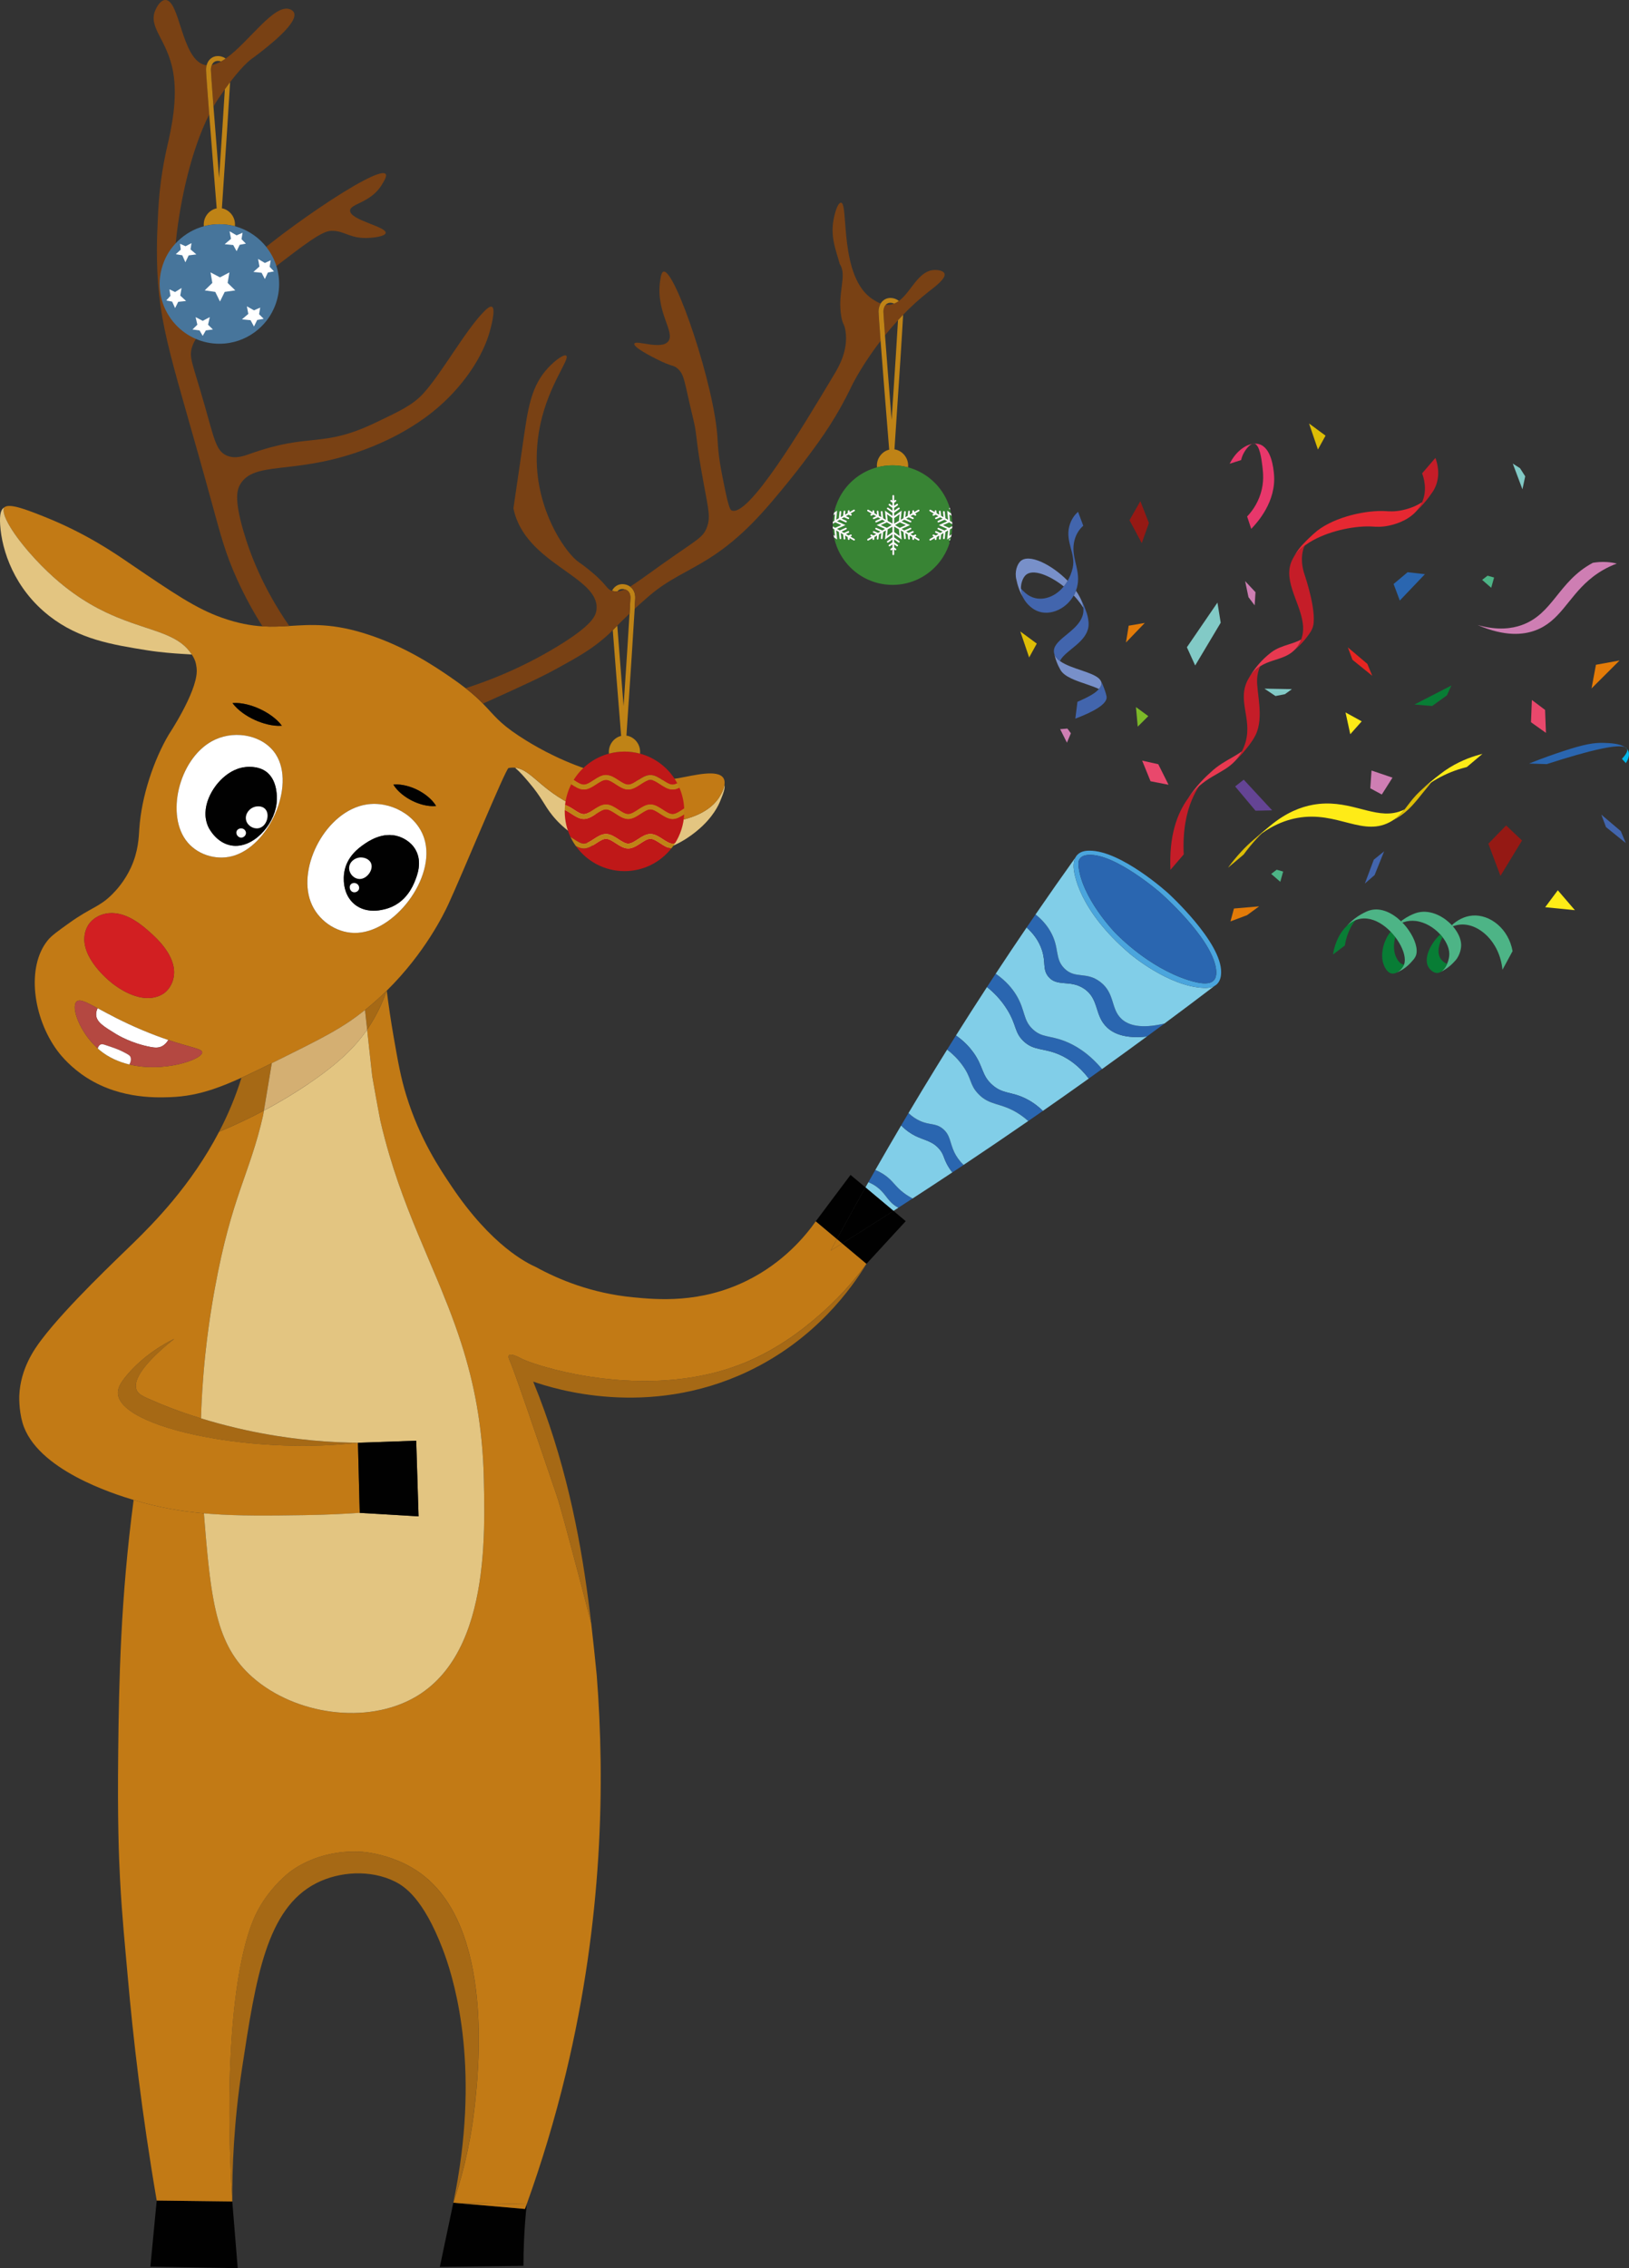 <?xml version="1.0" encoding="UTF-8"?>
<svg id="_Слой_1" data-name="Слой 1" xmlns="http://www.w3.org/2000/svg" viewBox="0 0 1403.93 1953.87">
  <rect x="0" y="0" width="1403.93" height="1953.87" fill="#333333" stroke="none"/>
  <polygon points="1114.75 480.26 1114.75 480.26 1114.75 480.26 1114.75 480.26" style="fill: none;"/>
  <path d="M1124.73,469.77c-.52.39-1.04.78-1.54,1.18.5-.4,1.01-.79,1.54-1.18Z" style="fill: none;"/>
  <path d="M496.94,1183.94c2.63.5,5.35.99,8.13,1.44-2.79-.46-5.5-.94-8.13-1.44Z" style="fill: none;"/>
  <path d="M439.06,1171.56c-.12-.27-.26-.62-.4-1.02.14.4.28.76.4,1.02Z" style="fill: none;"/>
  <path d="M509.29,1186.05c6.22.94,12.78,1.75,19.59,2.36-6.82-.61-13.37-1.42-19.59-2.36Z" style="fill: none;"/>
  <path d="M441.1,1167c.64.09,1.35.28,2.07.52-.73-.24-1.43-.42-2.07-.52Z" style="fill: none;"/>
  <path d="M443.77,1167.73c.36.13.72.27,1.07.41-.36-.15-.71-.28-1.07-.41Z" style="fill: none;"/>
  <path d="M617.7,1181.94c.73-.19,1.46-.39,2.18-.59-.73.2-1.46.4-2.18.59Z" style="fill: none;"/>
  <path d="M607.52,1184.37c-17.79,3.8-35.55,5.28-52.41,5.25,16.86.03,34.62-1.45,52.41-5.25Z" style="fill: none;"/>
  <path d="M625.57,1179.68c2.22-.68,4.43-1.41,6.64-2.18-2.21.77-4.42,1.49-6.64,2.18Z" style="fill: none;"/>
  <path d="M495.79,1183.72c-24.48-4.75-41.81-11-46.21-13.3-.28-.15-.89-.47-1.66-.86.77.39,1.38.72,1.66.86,4.4,2.29,21.73,8.54,46.21,13.29Z" style="fill: none;"/>
  <path d="M1122.24,471.74c-.17.14-.34.28-.51.42.16-.14.34-.28.51-.42Z" style="fill: none;"/>
  <path d="M222.18,1645.62c11.6-21.64,28.4-33.7,28.4-33.7,25.91-18.59,54.62-17.23,61.69-16.7.3.02.94.07,1.85.18-.91-.1-1.54-.15-1.85-.18-7.07-.53-35.77-1.89-61.69,16.7,0,0-16.81,12.06-28.4,33.7-19.9,37.13-29.51,129.86-21.98,250.79-10.72-.13-21.44-.27-32.17-.4,10.72.13,21.44.27,32.17.4-7.53-120.93,2.09-213.66,21.98-250.79Z" style="fill: none;"/>
  <path d="M529.51,1188.46c2.19.19,4.41.36,6.65.51-2.24-.15-4.46-.32-6.65-.51Z" style="fill: none;"/>
  <path d="M1120.44,473.34s-.05.05-.08.07c.03-.02.05-.05.08-.07Z" style="fill: none;"/>
  <path d="M438.67,1167.47c.34-.38.89-.54,1.57-.54-.68,0-1.23.16-1.57.54-.61.68-.39,1.92-.06,2.94-.34-1.02-.56-2.25.06-2.94Z" style="fill: none;"/>
  <path d="M5.35,447.53c-1.52-3.3-2.34-6.13-2.3-8.29-.04,2.16.78,4.99,2.3,8.29Z" style="fill: none;"/>
  <path d="M884.04,511.09c1.24,1.01,2.2,1.62,2.5,1.81,9.51,5.92,21.98,2.36,30.25-7.72-12.46-9.83-26.86-15.49-32.89-9.72-1.33,1.27-2.54,3.38-3.28,5.94-.49,1.68-.77,3.55-.75,5.51,1.41,1.77,2.92,3.17,4.16,4.18Z" style="fill: none;"/>
  <path d="M193.78,76.9c-1.72,2.4-3.53,5-5.44,7.82-1.5,2.22-2.95,4.58-4.36,7.03,1.19,15.64,2.83,36.53,4.85,61.62,2.26-33.81,3.98-60.42,4.95-76.47Z" style="fill: none;"/>
  <path d="M1202.62,823.01c.27.74,1.42,3.86,3.55,5.97.96.94,2.11,1.68,3.47,1.91.14.02.27.02.41.04.02-.06.05-.12.08-.19.42-1.19.61-2.53.6-3.98-.04-5.65-3.2-12.98-8.2-19.52-1.5,5.62-1.54,11.33.09,15.78Z" style="fill: none;"/>
  <path d="M315.06,1595.51c.76.09,1.65.21,2.65.37-1.01-.15-1.89-.27-2.65-.37Z" style="fill: none;"/>
  <path d="M318.06,1595.93c.63.1,1.3.21,2.02.34-.71-.13-1.39-.24-2.02-.34Z" style="fill: none;"/>
  <path d="M1240.5,823.71c.51,1.34,1.35,2.64,2.39,3.74,1.24,1.31,2.75,2.33,4.31,2.75.7-1.58,1.22-3.27,1.53-4.95.23-1.2.35-2.4.33-3.55-.06-4.69-2.27-9.81-5.84-14.42-3.18,5.97-4.35,12.14-2.73,16.43Z" style="fill: none;"/>
  <path d="M135.05,1895.6c-1.82,18.99-3.63,37.99-5.45,56.98,25.09.43,50.18.86,75.27,1.28-1.56-19.15-3.12-38.31-4.68-57.46-10.72-.13-21.44-.27-32.17-.4-10.99-.14-21.98-.27-32.98-.41Z" style="fill: #010101;"/>
  <path d="M390.69,1897.49h0c-3.87,18.41-7.74,36.83-11.62,55.24,24.02-.3,48.05-.6,72.07-.9,0-6.93.15-14.11.47-21.51.48-11.08,1.3-21.65,2.36-31.67,0,0-.01,0-.02,0-.5,1.39-.99,2.81-1.49,4.18-20.59-1.79-41.18-3.57-61.77-5.36Z" style="fill: #010101;"/>
  <path d="M1112.15,486.15c.55-1.49,1.25-3.21,2.14-5.08-.93,1.68-1.64,3.37-2.14,5.08Z" style="fill: #e83950;"/>
  <path d="M1112.14,486.16s0,0,0,0c0,0,0,0,0-.01,0,0,0,0,0,.01Z" style="fill: none;"/>
  <path d="M1114.29,481.07c.12-.21.23-.42.35-.63-.02.03-.35.63-.35.63Z" style="fill: #e83950;"/>
  <path d="M1114.75,480.26c-.04.06-.08.12-.11.18.04-.06.08-.12.11-.18t0,0Z" style="fill: #e83950;"/>
  <path d="M1220.79,440.18s0,.01-.01.02c2.18-2.05,4.48-4.41,6.81-7.12,2.56-2.98,4.72-5.87,6.53-8.54,0,0,0,0,0,0,1.25-1.74,2.35-3.67,3.22-5.83,4.27-10.49,1.12-20.55-.26-24.25-3.81,4.43-7.62,8.86-11.44,13.29,1.38,3.69,4.53,13.76.26,24.25-.08.2-.17.39-.26.58-.17.38-.34.75-.52,1.12-1.19,2.46-2.67,4.61-4.33,6.48Z" style="fill: #c51d28;"/>
  <path d="M1120.36,473.41s.05-.05.08-.07c.42-.4.85-.79,1.3-1.18.16-.14.34-.28.51-.42.31-.27.63-.53.95-.79.5-.4,1.01-.79,1.54-1.18,2.25-1.66,4.7-3.19,7.31-4.6,15.75-8.52,37.02-12.49,51.08-11.56,2.17.14,7.38.61,14.06-.86,3.28-.72,15.52-3.43,23.61-12.57,1.66-1.88,3.14-4.03,4.33-6.48.18-.37.36-.74.52-1.12-7.03,4.67-14.57,6.34-17.03,6.88-6.69,1.47-11.89,1-14.06.86-16.65-1.1-43.43,4.67-59.15,16.74,0,0,0,0,0-.01-2.67,2.21-4.81,4.17-6.35,5.63-3.82,3.63-9.19,8.73-12.66,14.72-.28.48-1.11,1.94-1.64,2.87,0,0,0,0,0,0,1.47-2.45,3.37-4.73,5.6-6.85Z" style="fill: #e62832;"/>
  <path d="M1115.33,560.24s0,0,0,0c2.34-1.95,4.93-4.36,7.54-7.27,2.85-3.18,5.1-6.27,6.86-9.01,0,0,0,0,0,0,0,0,.61-1.17,1.12-2.25,5.4-11.38-6.01-45.13-6.01-45.13-1.31-3.87-4.34-12.54-1.86-22.56h0c.4-1.92,1.19-3.37,1.75-4.25-.52.39-1.04.78-1.54,1.18-.32.26-.64.53-.95.79-.17.14-.34.28-.51.42-.44.39-.88.78-1.3,1.18-.03.02-.05.05-.08.07-2.23,2.12-4.13,4.4-5.6,6.85,0,0,0,0,0,0-.27.47-.46.81-.46.81-.89,1.87-1.6,3.59-2.14,5.08,0,0,0,0,0,.01-5.49,18.66,12.66,38.84,10.78,58.04-.22,2.25-.71,4.48-1.55,6.7-.52,1.37-1.16,2.74-1.96,4.1-1.23,2.09-2.6,3.8-4.09,5.24Z" style="fill: #c51d28;"/>
  <path d="M1114.64,480.44c-.12.21-.23.42-.35.63,0,0,.19-.34.46-.81-.04.06-.08.12-.11.18Z" style="fill: #c51d28;"/>
  <path d="M1114.75,480.26c1.47-2.45,3.37-4.73,5.6-6.85-2.24,2.12-4.13,4.4-5.6,6.85Z" style="fill: #c51d28;"/>
  <path d="M1123.19,470.95c-.32.26-.64.53-.95.79.31-.27.63-.53.95-.79Z" style="fill: #c51d28;"/>
  <path d="M1121.73,472.16c-.44.39-.88.78-1.3,1.18.42-.4.85-.79,1.3-1.18Z" style="fill: #c51d28;"/>
  <polygon points="1095.84 561.78 1095.84 561.78 1095.84 561.78 1095.84 561.78" style="fill: #de2f4b;"/>
  <path d="M1086.08,573.92c3.62-2.29,7.46-3.69,11.29-4.94,6.47-2.11,12.88-3.81,17.96-8.74,1.49-1.44,2.86-3.16,4.09-5.24.8-1.36,1.44-2.73,1.96-4.1-3.5,1.92-7.34,3.11-11.24,4.36-4.86,1.56-9.8,3.21-14.3,6.52,0,0,0,0,0,0-.38.29-.76.59-1.15.9-3,2.37-6.4,5.43-9.79,9.32-3.99,4.56-6.87,8.98-8.92,12.66,0,0,0,0,0,0,.29-.5.58-.99.9-1.49,2.73-4.24,5.87-7.12,9.2-9.23Z" style="fill: #e83950;"/>
  <path d="M1064.49,655.47c1.45-1.37,3.46-3.36,5.71-5.88,1.4-1.56,8.67-9.7,11.97-16.56,7.36-15.31.72-36.39,1.24-47.87.17-3.7.92-7.42,2.67-11.24-3.33,2.12-6.47,5-9.2,9.23-.32.5-.62,1-.9,1.49-10.43,18.13,3.33,33.85-2.45,54.46-.66,2.34-1.56,4.74-2.79,7.22-.15.3-.3.57-.45.85-1.73,3.32-3.68,6.01-5.8,8.29,0,0,0,0,0,0Z" style="fill: #c51d28;"/>
  <path d="M1020.17,736.01c-.92-20.03,2.08-35.42,7.17-47.37,1.8-4.24,3.87-8.05,6.12-11.48-2.6,2.3-5.21,4.98-7.79,8.24-.59.75-1.18,1.52-1.75,2.31-9.59,13.2-16.52,32.5-15.18,61.59,3.81-4.43,7.62-8.86,11.44-13.29Z" style="fill: #c51d28;"/>
  <path d="M1033.45,677.16c3.81-3.36,7.61-5.88,11.31-8.09,7.27-4.36,14.1-7.53,19.73-13.59,2.12-2.28,4.07-4.97,5.8-8.29-2.39,1.76-4.93,3.29-7.55,4.81-6.25,3.61-13.04,7.19-19.81,13.7,0,0,0,0,0,0-3.57,3.16-7.48,7.03-11.39,11.71-3,3.59-5.52,7.08-7.63,10.32,0,0,0,0,0,0,.57-.79,1.16-1.56,1.75-2.31,2.58-3.25,5.19-5.94,7.79-8.24Z" style="fill: #e83950;"/>
  <path d="M1058.3,747.5c4.49-3.77,8.98-7.55,13.46-11.32,3.73-5.05,7.42-9.51,11.06-13.47,1.6-1.74,3.19-3.38,4.77-4.93-2.36,1.66-4.76,3.52-7.19,5.58-7.13,6.05-14.55,13.91-22.1,24.14Z" style="fill: #ddbd06;"/>
  <path d="M1199.7,707.1c.2-.12.37-.25.57-.37,4.42-2.81,7.46-6,10.27-9.5-3.14,1.58-6.24,2.55-9.35,3.07-20.18,3.4-40.41-12.37-69.73-7.03-10.27,1.87-22.9,6.57-36.66,17.98,0,0,0,0,0,0-2.37,1.92-4.77,3.89-7.18,5.92-2.47,2.07-4.87,4.14-7.22,6.19,0,0,0,0,.01,0,2.43-2.07,4.83-3.92,7.19-5.58,2.3-1.62,4.56-3.07,6.78-4.35,8.69-5.02,16.68-7.56,23.61-8.82,35.09-6.39,57.18,17.46,81.72,2.49Z" style="fill: #feeb17;"/>
  <path d="M1235.93,672.46c1.75-1.08,3.48-2.05,5.19-2.96,8.87-4.71,17.05-7.28,23.05-8.76,4.49-3.77,8.98-7.55,13.46-11.32-7.16,1.76-17.41,5.06-28.24,11.72-3.1,1.9-5.76,3.79-8.08,5.64,0,0,0,0,0,0-2.78,2.09-5.65,4.35-8.58,6.81-3.2,2.69-6.15,5.35-8.88,7.95,0,0,0,0,0,0,2.67-2.48,5.84-5.03,9.78-7.62.74-.48,1.5-.97,2.29-1.46Z" style="fill: #feeb17;"/>
  <path d="M1200.27,706.74s0,.01,0,.01c4.86-2.49,8.42-5.13,10.78-7.09,4.54-3.77,7.79-7.66,11.05-11.55,1.36-1.62,1.38-1.74,5.11-6.33,2.7-3.33,4.93-6.04,6.43-7.85-3.94,2.59-7.11,5.14-9.78,7.62-2.24,2.08-4.12,4.12-5.79,6.1-2.86,3.38-5.12,6.6-7.53,9.6-2.81,3.5-5.84,6.69-10.27,9.5Z" style="fill: #ddbd06;"/>
  <path d="M991.57,672.99c5.17,1.01,10.35,2.01,15.52,3.02-2.95-5.9-5.91-11.8-8.86-17.7-4.63-1.03-9.26-2.05-13.88-3.08,2.41,5.92,4.82,11.84,7.23,17.76Z" style="fill: #e9486c;"/>
  <path d="M1319.47,622.15c4.29,3.06,8.59,6.11,12.88,9.17-.25-6.59-.5-13.18-.75-19.78-3.79-2.85-7.58-5.7-11.37-8.55-.26,6.39-.51,12.77-.77,19.16Z" style="fill: #e9486c;"/>
  <path d="M1052.04,536.41c-.93-5.78-1.87-11.55-2.8-17.33-8.78,12.83-17.56,25.66-26.34,38.49,2.38,5.23,4.76,10.47,7.14,15.7,7.34-12.29,14.67-24.57,22.01-36.86Z" style="fill: #82cac6;"/>
  <path d="M1163.72,632.46c3.28-3.69,6.57-7.39,9.85-11.08-4.65-2.56-9.3-5.11-13.95-7.67,1.36,6.25,2.73,12.5,4.09,18.75Z" style="fill: #feeb17;"/>
  <path d="M1331.69,781.5c8.54.85,17.08,1.71,25.62,2.56-4.91-5.72-9.82-11.44-14.73-17.16-3.63,4.87-7.26,9.73-10.89,14.6Z" style="fill: #feeb17;"/>
  <path d="M1247.03,598.95c1.28-2.82,2.56-5.63,3.83-8.45-10.61,5.46-21.22,10.92-31.83,16.39,5.08.43,10.16.86,15.24,1.28,4.25-3.07,8.51-6.15,12.76-9.22Z" style="fill: #087d35;"/>
  <path d="M1060.45,793.72c4.77-1.79,9.53-3.58,14.3-5.37,3.47-2.54,6.95-5.07,10.42-7.6-7.23.63-14.47,1.26-21.7,1.88-1.01,3.7-2.02,7.4-3.02,11.09Z" style="fill: #e37b08;"/>
  <path d="M947.05,593.52c-1.7,1.93-3.92,4.1-11.57,7.87-2.8,1.38-5.18,2.43-6.9,3.16-.61,4.84-1.22,9.68-1.83,14.52,16.4-6.24,27.77-12.79,26.95-18.96-.03-.15-.07-.37-.13-.64-.13-.61-.61-2.78-2.04-6.67,0,0-1.47-3.97-2.57-5.86-.07-.12-.36-.62-.36-.62,0,0,0,0,0,0,.24.44.42.89.53,1.37.44,1.91-.33,3.86-2.07,5.83Z" style="fill: #4265ad;"/>
  <path d="M908.38,562.15s0,.04.01.06c0-.02,0-.04,0-.06,0,0,0,0,0,0Z" style="fill: #7890c9;"/>
  <path d="M908.57,563.01c-.04-.14-.07-.29-.1-.43.39,1.92.99,4.33,1.98,7.03,1.08,2.95,2.29,5.35,3.3,7.12,0,0,0,0,.01,0,3.27,6.37,13.88,9.71,23.35,12.94,3.64,1.24,7.12,2.47,9.94,3.85,1.74-1.97,2.51-3.92,2.07-5.83-.11-.48-.29-.93-.53-1.37-3.45-6.23-19.79-8.86-30.59-14.23-1.63-.81-3.15-1.69-4.46-2.65-2.47-1.8-4.26-3.9-4.97-6.44Z" style="fill: #7890c9;"/>
  <path d="M933.62,523.54c.42,3.57-.29,6.71-1.7,9.55-6.09,12.25-25.27,18.78-23.54,29.07,0,.02,0,.04,0,.06.02.12.05.25.07.37.03.14.06.28.1.43.7,2.54,2.5,4.64,4.97,6.44.66-1.47,1.72-2.88,3.02-4.27,7.46-7.96,23.23-15.3,21.55-29.78-.1-1.14-.3-2.79-.78-4.77-.35-1.45-.7-2.44-1.3-4.14-1.8-5.12-3.64-8.78-4.36-10.17-.43-.83-.8-1.5-1.03-1.92,1.56,3.07,2.6,6.11,2.96,9.02,0,.04,0,.08.01.12Z" style="fill: #4265ad;"/>
  <path d="M928.58,516.56c1.91,2.28,3.61,4.63,5.04,6.98,0-.04,0-.08-.01-.12-.36-2.91-1.4-5.96-2.96-9.02-.94-1.85-2.08-3.71-3.36-5.56-.54,1.44-1.17,2.83-1.9,4.14,1.12,1.17,2.19,2.37,3.2,3.58Z" style="fill: #7890c9;"/>
  <path d="M886.55,512.9c-.31-.19-1.27-.8-2.5-1.81-1.24-1.01-2.75-2.41-4.16-4.18.02,1.42.19,2.88.57,4.34.36,1.38.87,2.67,1.48,3.85,2.99,5.85,8.32,9.27,9.12,9.77,11.35,7.07,27.2.81,34.33-11.91.74-1.31,1.37-2.7,1.9-4.14.92-2.46,1.53-5.1,1.75-7.88.98-12.54-6.31-22.19-3.07-35.27,1.68-6.78,5.25-10.69,7.63-12.78-1.5-3.99-3-7.99-4.5-11.98-2.38,2.08-5.95,6-7.63,12.78-3.24,13.08,5.68,23.62,3.07,35.27-.94,4.22-2.46,8.01-4.38,11.34-1.01,1.76-2.14,3.39-3.36,4.87-8.27,10.08-20.74,13.63-30.25,7.72Z" style="fill: #4265ad;"/>
  <path d="M878.25,507.35c1.21,3.23,2.56,5.84,3.68,7.76-.61-1.19-1.12-2.47-1.48-3.85-.38-1.46-.55-2.92-.57-4.34-.02-1.96.26-3.83.75-5.51.74-2.56,1.95-4.67,3.28-5.94,6.03-5.77,20.43-.11,32.89,9.72,1.22-1.49,2.35-3.11,3.36-4.87-13.55-13.85-33.38-23.89-40.75-16.83-2.83,2.71-5.15,9.23-3.46,15.79.42,2.15,1.12,4.93,2.3,8.07Z" style="fill: #7890c9;"/>
  <path d="M1148.83,822.23c3.4-2.58,6.8-5.16,10.2-7.74.85-5.56,2.56-10.76,4.92-15.26,1.27-2.42,2.74-4.64,4.37-6.6-2.69,1.08-5.21,2.74-7.49,4.87-6.06,5.65-10.45,14.59-12,24.73Z" style="fill: #087d35;"/>
  <path d="M1202.47,838.33s.03-.01.05-.02c-.02,0-.03,0-.05.01,0,0,0,0,0,0Z" style="fill: #4db486;"/>
  <path d="M1210.04,830.92c-.14-.01-.28-.01-.41-.04-1.36-.22-2.51-.96-3.47-1.91-2.13-2.1-3.28-5.23-3.55-5.97-1.63-4.45-1.6-10.16-.09-15.78-1.24-1.62-2.58-3.18-4.02-4.67-6.62,8.29-9,20.24-6.08,28.18.39,1.07,2.62,7.15,7.02,7.88.99.16,2.02.04,3.03-.3.02,0,.03,0,.05-.01.34-.13.68-.27,1.03-.42,2.85-1.35,5.44-4.22,6.49-6.97Z" style="fill: #087d35;"/>
  <path d="M1208.7,794.83s.05-.07.08-.1c-.04.02-.09.03-.13.05.02.02.03.03.05.05Z" style="fill: #4db486;"/>
  <path d="M1207.42,793.56c-7.39-7.09-16.9-11.81-26.11-9.57-1.25.3-2.47.74-3.66,1.28,0,0,0,0,0,0-.12.06-.26.12-.38.18-.02,0-.03.02-.05.02-2.83,1.3-6.23,3.16-9.75,5.88-2.73,2.1-4.92,4.24-6.64,6.16,0,0,0,0,0,0,2.28-2.13,4.8-3.79,7.49-4.87.91-.37,1.85-.68,2.8-.91,2.42-.59,4.85-.69,7.27-.4,7.32.87,14.44,5.39,20.12,11.24,1.44,1.48,2.78,3.05,4.02,4.67,5,6.54,8.16,13.87,8.2,19.52.01,1.45-.17,2.79-.6,3.98-.02.06-.05.12-.08.19-1.05,2.75-3.64,5.62-6.49,6.97,1.35-.57,2.8-1.27,4.3-2.16,4.44-2.63,7.52-5.77,9.53-8.23,0,0,0,0,0,0,1.33-1.35,2.39-2.95,2.95-4.51,1.91-5.34-.8-13.75-6.11-21.45-1.61-2.34-3.47-4.62-5.5-6.72-.02-.02-.03-.03-.05-.05-.4-.42-.82-.82-1.23-1.22Z" style="fill: #4db486;"/>
  <path d="M1268.85,788.72c-6.75.56-12.8,3.81-17.62,8.24.31.33.6.66.9,1,2.12-.8,4.3-1.33,6.53-1.51,15.73-1.26,33.87,14.61,36.21,38.95,2.9-5.36,5.81-10.72,8.71-16.08-3.37-19.22-19.46-31.89-34.73-30.62Z" style="fill: #4db486;"/>
  <path d="M1219.93,786.63c-3.06,1.12-7.18,2.99-11.49,6.15-.35.26-.69.52-1.02.78.42.4.83.81,1.23,1.22.04-.02.09-.03.13-.05.31-.13.63-.25.95-.36,3.42-1.18,6.95-1.45,10.43-1.03,7.96.98,15.64,5.64,21.08,11.58.7.77,1.36,1.56,1.99,2.36,3.57,4.6,5.79,9.73,5.84,14.42.01,1.15-.11,2.35-.33,3.55-.31,1.68-.84,3.37-1.53,4.95-1.45,3.29-3.61,6.09-6.05,7.3,0,0,0,0,0,0,1.92-.92,4.21-2.2,6.62-4,2.42-1.81,4.3-3.66,5.72-5.25,0,0,0,0,0,0,3.4-3.16,5.84-9.22,5.78-14.29-.06-5.23-2.82-11.01-7.15-16-.29-.34-.59-.67-.9-1-7.83-8.42-20.15-14.19-31.3-10.33Z" style="fill: #4db486;"/>
  <path d="M1247.21,830.21c-1.56-.42-3.08-1.44-4.31-2.75-1.04-1.1-1.88-2.4-2.39-3.74-1.63-4.29-.46-10.46,2.73-16.43-.62-.8-1.28-1.59-1.99-2.36-8.51,7.92-13.6,19.51-10.94,26.53,1.35,3.57,5.08,6.91,8.56,6.7.78-.05,1.54-.28,2.28-.64,2.44-1.22,4.61-4.02,6.05-7.3Z" style="fill: #087d35;"/>
  <path d="M1323.17,543.06c21.03-7.79,27.83-27.5,46.14-43.32,4.86-4.2,10.53-8.12,17.49-11.47,2.23-1.07,4.43-2,6.6-2.83-2.47-.58-5.41-1.09-8.75-1.29-4.66-.28-8.7.12-11.88.67-.05,0-.1.02-.15.02,0,.02,0,.04-.01.06-29.85,16.06-34.06,44.17-61.53,53.7-7.47,2.59-19.7,4.87-37.61-.18,23.75,10.22,39.55,8.39,49.71,4.63Z" style="fill: #ce7eb3;"/>
  <path d="M1200.1,669.88c-6.02-2.04-12.04-4.08-18.06-6.12-.36,5.1-.72,10.2-1.07,15.3,3.31,1.79,6.61,3.57,9.92,5.36,3.07-4.84,6.14-9.69,9.21-14.53Z" style="fill: #ce7eb3;"/>
  <path d="M1075.97,514.39c1.78,2.36,3.56,4.72,5.34,7.08.24-3.78.48-7.56.72-11.34-2.98-3.18-5.96-6.37-8.94-9.55.96,4.6,1.92,9.21,2.88,13.81Z" style="fill: #ce7eb3;"/>
  <path d="M919.51,639.75c1.14-2.7,2.27-5.4,3.41-8.1-1-1.35-2-2.69-2.99-4.04-2.09.17-4.18.34-6.26.51,1.95,3.88,3.9,7.76,5.85,11.63Z" style="fill: #ce7eb3;"/>
  <path d="M980.54,625.95c3.04-3.02,6.07-6.03,9.11-9.05-3.55-2.6-7.1-5.2-10.65-7.8.51,5.62,1.03,11.23,1.54,16.85Z" style="fill: #7cb928;"/>
  <path d="M1201.05,503.07c1.78,4.75,3.57,9.5,5.35,14.25,7.22-7.57,14.43-15.14,21.65-22.71-4.98-.56-9.95-1.12-14.93-1.68-4.02,3.38-8.05,6.76-12.07,10.14Z" style="fill: #2a66b0;"/>
  <path d="M1346.9,647.16c-7.42,2.43-17.39,5.9-29.08,10.58,5.07.16,10.13.33,15.2.49,38.65-12.49,61.15-17.34,67.51-14.58-4.75-3.26-13.32-3.55-18.2-3.7-8.68-.27-16.76,1.09-35.42,7.2Z" style="fill: #2a66b0;"/>
  <path d="M1400.53,643.66c.63.43,1.19.91,1.67,1.45,0,0,0-.01,0-.02-.29-.6-.85-1.08-1.66-1.43Z" style="fill: #04b5e7;"/>
  <path d="M1403.46,647.14c-.3-.76-.74-1.43-1.27-2.03.83,1.78-.63,4.64-4.38,8.58,1.14,1.23,2.28,2.46,3.42,3.7,1.69-2.67,3.61-6.73,2.24-10.25Z" style="fill: #04b5e7;"/>
  <path d="M1080.92,382.18c-.55-.08-1.12.02-1.71.23.6-.11,1.18-.18,1.77-.21-.02,0-.04-.02-.06-.02Z" style="fill: #e8376b;"/>
  <path d="M1087.92,401.27c.74,6.06,1.62,13.97-1.4,23.76-3.06,9.91-8.49,16.53-11.71,19.89,1.18,3.55,2.36,7.1,3.54,10.66,5.33-5.46,21.76-23.67,19.61-47.2-.42-4.59-2.09-22.85-13.02-25.82-1.26-.34-2.6-.44-3.97-.36,4.71.81,6.28,13.6,6.94,19.07Z" style="fill: #e8376b;"/>
  <path d="M1070.95,392.24c1.64-3.75,5.12-8.69,8.26-9.84-6.93,1.25-14.6,7.36-19.44,17.08,3.29-1.05,6.59-2.11,9.88-3.16.23-1.11.62-2.52,1.3-4.09Z" style="fill: #e8376b;"/>
  <path d="M1064.49,677.45c5.85,6.97,11.69,13.94,17.54,20.91,4.79-.1,9.58-.2,14.36-.29-8.16-8.81-16.33-17.63-24.49-26.44-2.47,1.94-4.94,3.88-7.41,5.82Z" style="fill: #644494;"/>
  <path d="M1282.73,726.77c3.47,9.24,6.95,18.49,10.42,27.73,6.19-10.16,12.39-20.33,18.58-30.49-4.57-4.31-9.13-8.63-13.7-12.94-5.1,5.23-10.2,10.46-15.31,15.7Z" style="fill: #951914;"/>
  <path d="M1314.48,410.33c-1.49-2.34-2.99-4.67-4.48-7.01-2.08-1.33-4.16-2.65-6.24-3.98,2.78,7.39,5.55,14.78,8.33,22.16.8-3.72,1.59-7.45,2.39-11.17Z" style="fill: #82cac6;"/>
  <path d="M1107.42,597.98c2-1.44,4-2.89,6-4.33-7.89-.14-15.78-.28-23.67-.42,3.17,2.11,6.34,4.22,9.51,6.34,2.72-.53,5.45-1.05,8.17-1.58Z" style="fill: #82cac6;"/>
  <path d="M1287.65,497.49c-1.87-.53-3.73-1.06-5.6-1.58-1.57,1.2-3.14,2.41-4.7,3.61,2.61,2.27,5.22,4.54,7.83,6.81.83-2.94,1.65-5.89,2.48-8.83Z" style="fill: #4db486;"/>
  <path d="M1095.56,752.8c2.61,2.27,5.22,4.54,7.83,6.81.83-2.94,1.65-5.89,2.48-8.83-1.87-.53-3.73-1.06-5.6-1.58-1.57,1.2-3.14,2.41-4.7,3.61Z" style="fill: #4db486;"/>
  <path d="M1142.4,375.28c-4.74-3.49-9.47-6.98-14.21-10.47,2.54,7.47,5.09,14.95,7.64,22.42,2.19-3.98,4.38-7.97,6.57-11.95Z" style="fill: #ddbd06;"/>
  <path d="M886.96,566.36c2.19-3.98,4.38-7.97,6.57-11.95-4.74-3.49-9.47-6.98-14.21-10.47,2.55,7.47,5.09,14.95,7.64,22.42Z" style="fill: #ddbd06;"/>
  <path d="M990.15,450.55c-2.45-6.28-4.9-12.56-7.34-18.85-3.12,5.48-6.25,10.95-9.37,16.43,3.53,6.58,7.05,13.16,10.58,19.74,2.05-5.77,4.09-11.55,6.14-17.32Z" style="fill: #951914;"/>
  <path d="M1380.07,701.73c1.34,3.58,2.69,7.16,4.03,10.74,5.68,4.59,11.35,9.17,17.03,13.76-1.42-3.42-2.83-6.84-4.25-10.26-5.6-4.75-11.21-9.49-16.81-14.23Z" style="fill: #4265ad;"/>
  <path d="M1178.41,571.87c-5.6-4.74-11.21-9.49-16.81-14.23,1.34,3.58,2.69,7.16,4.03,10.74,5.68,4.59,11.35,9.17,17.03,13.76-1.42-3.42-2.83-6.84-4.25-10.26Z" style="fill: #e52521;"/>
  <path d="M1184.69,753.79c2.73-6.81,5.47-13.63,8.2-20.44-2.97,2.41-5.94,4.81-8.91,7.22-2.56,6.83-5.12,13.67-7.68,20.5,2.8-2.42,5.6-4.85,8.39-7.27Z" style="fill: #4265ad;"/>
  <path d="M1371.64,593.05c8.05-8.03,16.1-16.06,24.15-24.09-6.78,1.23-13.57,2.46-20.35,3.69-1.27,6.8-2.53,13.6-3.8,20.4Z" style="fill: #e37b08;"/>
  <path d="M972.74,538.99c-.78,4.83-1.56,9.65-2.34,14.48,5.4-5.62,10.81-11.24,16.22-16.86-4.62.79-9.25,1.59-13.87,2.38Z" style="fill: #e37b08;"/>
  <path d="M928.55,736.28h0c-.19.27-.39.54-.58.81.19-.27.39-.54.58-.81Z" style="fill: none;"/>
  <path d="M914.41,909.13c-14.65-6.88-23.41-3.42-32.68-12.62-7.56-7.5-5.53-13.56-13.63-26.69-5.53-8.98-12.14-15.32-17.47-19.57-8.91,13.67-17.83,27.57-26.74,41.72,7.26,5.1,11.89,10.34,14.93,14.55,8.95,12.39,6.98,19.83,16.47,28.12,9.09,7.94,15.93,5.51,28.3,11.5,4.55,2.2,9.81,5.53,15.21,10.81,13.36-9.29,26.54-18.58,39.56-27.85-8.55-11.15-17.24-16.81-23.94-19.96Z" style="fill: #81cee8;"/>
  <path d="M855.29,934.63c-9.49-8.29-7.52-15.72-16.47-28.12-3.04-4.21-7.67-9.45-14.93-14.55-2.55,4.05-5.1,8.12-7.65,12.21,4.39,3.37,8.97,7.71,13.05,13.29,8.49,11.63,6.02,16.62,13.72,24.72,10.14,10.67,19.45,7.28,34.85,17.15,2.54,1.63,5.36,3.7,8.31,6.35,2.26-1.56,4.51-3.11,6.77-4.67,1.96-1.36,3.91-2.72,5.87-4.08-5.4-5.28-10.66-8.61-15.21-10.81-12.36-5.99-19.2-3.55-28.3-11.5Z" style="fill: #2a66b0;"/>
  <path d="M765.42,1014.5c-2.69-2.29-6.25-4.68-11.03-6.66-2.01,3.52-4,7.04-5.99,10.54,1.52.62,3.05,1.36,4.58,2.26,8.25,4.89,10.49,10.89,15.45,15.59,1.55,1.47,3.45,2.89,5.8,4.12,4.09-2.64,8.19-5.29,12.3-7.96-2.55-1.31-5.15-2.91-7.72-4.86-6.52-4.95-8.29-8.71-13.39-13.04Z" style="fill: #2a66b0;"/>
  <path d="M752.98,1020.65c-1.52-.9-3.05-1.64-4.58-2.26-.85,1.5-1.68,2.99-2.52,4.49,8.04,6.73,16.09,13.47,24.13,20.2,1.41-.9,2.81-1.8,4.22-2.71-2.35-1.23-4.25-2.65-5.8-4.12-4.95-4.7-7.2-10.7-15.45-15.59Z" style="fill: #81cee8;"/>
  <path d="M809.74,990.1c-5.99-7.26-13.08-7.72-20.98-11.67-3.62-1.81-7.82-4.57-12.11-8.95-7.59,12.88-15.01,25.66-22.25,38.35,4.78,1.98,8.34,4.37,11.03,6.66,5.09,4.33,6.86,8.1,13.39,13.04,2.57,1.95,5.17,3.55,7.72,4.86,11.36-7.38,22.77-14.86,34.24-22.47-2.23-2.77-3.83-5.39-5-7.71-2.67-5.32-2.56-7.92-6.03-12.12Z" style="fill: #81cee8;"/>
  <path d="M812.41,972.21c-6.18-4.96-11.03-2.78-19.66-6.71-2.85-1.3-6.25-3.34-9.78-6.69-2.12,3.57-4.23,7.13-6.32,10.68,4.29,4.38,8.49,7.14,12.11,8.95,7.9,3.94,15,4.4,20.98,11.67,3.47,4.21,3.36,6.8,6.03,12.12,1.17,2.32,2.76,4.94,5,7.71,3.23-2.15,6.47-4.29,9.71-6.45-3.94-3.78-6.38-7.52-7.96-10.8-3.98-8.23-3.31-15.02-10.1-20.47Z" style="fill: #2a66b0;"/>
  <path d="M843.01,942.19c-7.69-8.1-5.23-13.1-13.72-24.72-4.08-5.58-8.66-9.92-13.05-13.29-3.1,4.98-6.2,9.98-9.3,15.01-8.18,13.29-16.17,26.5-23.97,39.62,3.53,3.35,6.93,5.39,9.78,6.69,8.63,3.94,13.48,1.75,19.66,6.71,6.79,5.45,6.12,12.23,10.1,20.47,1.59,3.28,4.02,7.02,7.96,10.8,18.43-12.3,37-24.89,55.69-37.79-2.94-2.65-5.77-4.72-8.31-6.35-15.4-9.87-24.71-6.48-34.85-17.15Z" style="fill: #81cee8;"/>
  <path d="M917.27,896.71c-12.81-4.9-19.03-2.84-26.75-9.7-9.14-8.12-6.59-16.51-14.65-29.8-3.28-5.41-8.61-12.09-17.74-18.43-2.5,3.8-5,7.62-7.51,11.46,5.33,4.26,11.93,10.6,17.47,19.57,8.1,13.14,6.06,19.2,13.63,26.69,9.27,9.19,18.04,5.74,32.68,12.62,6.7,3.15,15.39,8.81,23.94,19.96,3.83-2.73,7.65-5.45,11.44-8.18-12.14-14.44-23.98-20.94-32.52-24.2Z" style="fill: #2a66b0;"/>
  <path d="M954.36,885.32c-11.42-10.43-6.76-24.74-20.12-33.66-12.09-8.07-23.15-1.19-30.71-10.32-5.25-6.34-2.01-12.19-5.62-23.06-2.68-8.07-7.65-14.4-13.11-19.34-8.88,13.04-17.77,26.33-26.66,39.84,9.13,6.34,14.46,13.02,17.74,18.43,8.07,13.29,5.52,21.68,14.65,29.8,7.71,6.86,13.93,4.8,26.75,9.7,8.54,3.27,20.38,9.76,32.52,24.2,13.05-9.36,25.94-18.72,38.65-28.05-18.82,2.08-28.58-2.52-34.08-7.54Z" style="fill: #81cee8;"/>
  <path d="M966.64,877.78c-9.58-8.8-5.44-22.15-18.49-32.03-12.11-9.18-21.6-2.16-30.92-11.62-8.5-8.63-3.8-17.71-12.04-31.95-3.62-6.26-8.27-10.96-12.72-14.45-2.55,3.72-5.11,7.46-7.66,11.22,5.47,4.94,10.43,11.27,13.11,19.34,3.61,10.87.37,16.72,5.62,23.06,7.56,9.13,18.62,2.25,30.71,10.32,13.36,8.92,8.7,23.23,20.12,33.66,5.5,5.02,15.26,9.62,34.08,7.54,5.07-3.72,10.12-7.44,15.13-11.16-20.61,4.81-31.16,1.37-36.93-3.93Z" style="fill: #2a66b0;"/>
  <path d="M1037.5,851.01c-30.41-1.06-63.55-29.24-63.55-29.24-44.18-37.57-48.75-69.43-48.67-75.77.02-1.38.07-4.45,1.52-7.28-11.4,15.94-22.85,32.28-34.34,49.01,4.45,3.49,9.1,8.18,12.72,14.45,8.24,14.24,3.53,23.32,12.04,31.95,9.32,9.46,18.81,2.44,30.92,11.62,13.05,9.89,8.91,23.24,18.49,32.03,5.77,5.3,16.32,8.74,36.93,3.93,14.66-10.86,29.09-21.7,43.28-32.5-3.45,2-7.58,1.86-9.36,1.8Z" style="fill: #81cee8;"/>
  <path d="M927.97,737.09c.19-.27.39-.54.58-.81-.74.75-1.3,1.59-1.74,2.44.1-.13.19-.27.29-.4.29-.41.58-.82.88-1.23Z" style="fill: #fce3e0;"/>
  <path d="M1006.47,769.17s-40.31-36.58-67.59-36.38c-1.88.01-6.97.05-10.33,3.49h0c-.19.27-.39.54-.58.81-.29.41-.58.82-.88,1.23-.1.13-.19.27-.29.4-1.46,2.83-1.5,5.9-1.52,7.28-.08,6.34,4.48,38.21,48.67,75.77,0,0,33.14,28.18,63.55,29.24,1.77.06,5.9.2,9.36-1.8.74-.43,1.45-.95,2.1-1.59,3.32-3.31,3.41-8.15,3.45-9.96.54-26.33-45.93-68.5-45.93-68.5ZM1046.12,844.47c-2.91,3.14-9.21,4.01-22.78-.44-33.2-10.9-58.73-36.88-62.55-40.83,0,0-28.78-29.81-31.35-57.71-.09-.99-.35-3.79,1.34-5.99,2.13-2.78,6.14-2.99,7.56-3.06,22.75-1.19,61.31,32.29,61.31,32.29,0,0,44.32,38.48,48.32,65.66.9,6.14-.69,8.82-1.86,10.08Z" style="fill: #4aa5dd;"/>
  <path d="M999.65,768.72s-38.56-33.48-61.31-32.29c-1.41.07-5.43.28-7.56,3.06-1.68,2.2-1.43,5-1.34,5.99,2.57,27.9,31.35,57.71,31.35,57.71,3.82,3.95,29.35,29.93,62.55,40.83,13.57,4.46,19.87,3.59,22.78.44,1.17-1.26,2.76-3.94,1.86-10.08-4-27.18-48.32-65.66-48.32-65.66Z" style="fill: #2a66b0;"/>
  <path d="M745.88,1022.87c-4.29-3.59-8.58-7.18-12.87-10.77-10,13.34-19.99,26.67-29.99,40.01,6.08,5.09,12.16,10.18,18.23,15.28,7.97-14.69,16.17-29.53,24.62-44.52Z" style="fill: #010101;"/>
  <path d="M746.72,1088.72h0s0,0,0,0c11.29-12.26,22.58-24.53,33.87-36.79-3.53-2.95-7.06-5.91-10.59-8.86-14.85,9.56-29.61,18.92-44.25,28.09,6.99,5.85,13.97,11.71,20.96,17.56Z" style="fill: #010101;"/>
  <path d="M721.26,1067.39c1.5,1.26,3,2.51,4.5,3.77,14.64-9.17,29.39-18.53,44.25-28.09-8.04-6.73-16.09-13.47-24.13-20.2-8.45,14.98-16.65,29.83-24.62,44.52Z" style="fill: #010101;"/>
  <path d="M632.21,1177.5c-2.21.77-4.42,1.49-6.64,2.18-1.89.58-3.79,1.14-5.69,1.67-.73.2-1.46.4-2.18.59-3.39.9-6.78,1.71-10.17,2.43-17.79,3.8-35.55,5.28-52.41,5.25-6.47-.01-12.8-.24-18.96-.65-2.24-.15-4.46-.32-6.65-.51-.21-.02-.42-.04-.63-.06-6.82-.61-13.37-1.42-19.59-2.36-1.42-.22-2.83-.44-4.21-.67-2.79-.46-5.5-.94-8.13-1.44-.38-.07-.76-.15-1.14-.22-24.48-4.75-41.81-11-46.21-13.29-.28-.15-.89-.47-1.66-.86-.87-.44-1.95-.95-3.08-1.42-.36-.15-.71-.28-1.07-.41-.2-.07-.4-.14-.6-.21-.73-.24-1.43-.42-2.07-.52-.3-.04-.59-.07-.86-.07-.68,0-1.23.16-1.57.54-.61.68-.39,1.92-.06,2.94.02.05.03.09.05.14.14.4.28.76.4,1.02.04.1.09.2.12.27.31.69.68,1.58,1.1,2.63,4.94,12.31,17.53,49.29,39.49,113.75,3.03,8.88,8.46,29.33,19.32,70.23,4.42,16.63,7.98,30.48,10.44,40.11-.81-6.94-1.68-14.02-2.65-21.28,0,0,0,0,0,0-7.43-55.82-20.09-120.69-47.37-187.13,17.71,6.14,98.58,32.04,184.61-8.54,59.18-27.92,90.48-72.99,102.61-92.87-8.02,10.96-19.83,25.35-36.16,40.12-9.89,8.94-32.69,29.21-64.34,43.13-1.15.51-2.29,1.03-3.47,1.52-3.49,1.45-7.01,2.78-10.54,4.01Z" style="fill: #a66915;"/>
  <path d="M360.99,1612.69c-15.05-10.5-31.44-14.75-40.92-16.43-.71-.13-1.39-.24-2.02-.34-.12-.02-.23-.04-.35-.05-1.01-.15-1.89-.27-2.65-.37-.34-.04-.66-.08-.95-.11-.91-.1-1.54-.15-1.85-.18-7.07-.53-35.77-1.89-61.69,16.7,0,0-16.81,12.06-28.4,33.7-19.9,37.13-29.51,129.86-21.98,250.79-.14-28.06,1.26-67.83,8.45-114.92,11.83-77.43,20.99-137.45,64.04-159.3,19.87-10.09,46.59-11.82,67.63-1.4,8.32,4.12,24.42,14.48,41.15,57.98,7.99,20.78,31.31,90.25,13.09,198.25-1.2,7.12-2.51,13.94-3.88,20.47,6.38-18.86,14.15-46.45,18.1-80.47,3.4-29.26,18.37-158.14-47.79-204.33Z" style="fill: #a66915;"/>
  <path d="M618.73,688.42c-17.9,24.61-72.26,26.6-115.14,9.55-36.82-14.63-44.6-35.1-59.7-36.64,4.41,3.84,7.61,7.54,11.67,12.31,11.85,13.9,13.07,19.61,20.52,28.8,10.79,13.31,23.39,20.05,28.51,22.69,7.02,3.62,28.02,14.06,55.34,9.5,22.05-3.68,36.16-15.13,41.3-19.41,13.42-11.17,18.16-21.98,19.42-25.05,2.54-6.22,4.47-10.96,3.73-14.32-.01.08,0,.15-.02.23-.84,5.63-5.15,11.7-5.61,12.33Z" style="fill: #e3c581;"/>
  <path d="M249.3,539.23h0c-7.49.46-14.93.83-23.09.32h0c8.16.51,15.6.14,23.09-.32Z" style="fill: #c27a15;"/>
  <path d="M623.49,670.31c-4.87-7.91-25.82-2.26-38.42-.04-64.98,11.45-127.27-29.42-138.2-36.59-16.96-11.13-21.39-18.09-30.68-27.57-3.77-3.85-8.36-8.13-14.91-13.26-3.63-2.85-7.85-5.95-12.89-9.41-13.55-9.29-38.06-25.87-70.41-36.59-31.22-10.35-50.12-8.74-68.68-7.61h0c-7.49.46-14.93.83-23.09.32h0c-10.08-.63-21.26-2.6-35.05-7.48-22.19-7.85-41.4-20.91-79.83-47.03-11.64-7.92-36.62-25.41-73.19-39.95-16.1-6.4-30.64-12.04-34.75-7.78-.21.57-.32,1.21-.33,1.93-.04,2.16.78,4.99,2.3,8.29.51,1.1,1.09,2.25,1.74,3.45.98,1.8,2.12,3.7,3.41,5.68,1.28,1.98,2.71,4.04,4.25,6.15,3.09,4.23,6.65,8.67,10.54,13.13,6.48,7.45,13.84,14.96,21.34,21.65,3.27,2.92,6.51,5.61,9.7,8.12,1.07.84,2.13,1.65,3.18,2.45,2.45,1.85,4.88,3.59,7.28,5.23,1.2.82,2.39,1.62,3.58,2.39,4.75,3.08,9.39,5.79,13.92,8.18,2.26,1.2,4.49,2.32,6.69,3.37,3.3,1.58,6.53,3.01,9.69,4.31,2.1.87,4.17,1.69,6.21,2.46s4.03,1.5,5.99,2.2c23.98,8.5,42.43,11.89,52.39,27.48,1.85,2.66,2.81,5.32,2.95,5.72,0,0,1.47,4.16,1.34,9.04-.5,18.77-24.1,54.18-24.1,54.18,0,0,0,0,0,0-12.85,21.75-23.56,53.12-25.42,81.43-.46,6.95-.74,19.2-7.29,33.35-5.39,11.66-12.69,19.52-16.1,22.92-11.29,11.22-17.81,10.94-36.99,24.66-10.17,7.27-15.25,10.9-18.5,14.9-18.67,22.98-12.72,66.7,8.22,95.06,1.65,2.23,8.54,11.34,20.55,20.04,29.34,21.24,62.36,20.54,76.56,20.04,13.07-.46,24.66-2.74,37.05-6.87,7.68-2.56,15.73-5.88,24.58-9.9,1-.45,1.96-.87,2.98-1.35,3.54-1.64,7.22-3.38,11.07-5.25,1.93-.93,3.89-1.89,5.91-2.88,2.02-.99,4.08-2,6.19-3.05,1.82-.9,3.68-1.82,5.57-2.76,1.9-.94,3.83-1.9,5.82-2.89,5.66-2.82,10.84-5.39,15.63-7.81,1.6-.8,3.15-1.59,4.66-2.36,6.47-3.3,12.22-6.31,17.52-9.27,1.06-.59,2.1-1.18,3.13-1.76,2.05-1.17,4.04-2.34,5.98-3.52,3.55-2.16,6.95-4.36,10.31-6.68,3.35-2.32,6.66-4.76,10.02-7.41.54-.42,1.07-.83,1.61-1.26.03-.02.05-.04.07-.06,3.19-2.56,6.25-5.16,9.21-7.79,3.32-2.95,6.5-5.92,9.53-8.91,33.12-32.62,49.44-66.58,53.08-74.41,11.31-24.32,49.44-116.92,51.88-117.37,1.34-.25,2.61-.35,3.83-.35.61,0,1.21.04,1.8.1,15.1,1.55,22.88,22.01,59.7,36.64,42.88,17.04,97.25,15.06,115.14-9.55.46-.63,4.77-6.71,5.61-12.33.01-.08.01-.15.02-.23.27-2.01.1-3.95-.88-5.55ZM212.72,606.81c3.86.94,7.56,2.24,11.1,3.88,3.54,1.63,6.94,3.58,10.17,5.9,3.21,2.36,6.29,5,8.94,8.58-4.44.33-8.46-.29-12.34-1.18-3.86-.94-7.56-2.24-11.11-3.86-3.55-1.62-6.95-3.57-10.18-5.89-3.21-2.35-6.29-5-8.94-8.6,4.45-.34,8.46.27,12.34,1.17ZM77.27,795.16c3.82-4.7,9.7-7.83,16.38-8.49,15.56-1.52,29.52,10.97,35.62,16.42,5.43,4.85,21.71,19.42,20.73,35.89-.37,6.28-3.23,12.21-7.95,16.1-1.03.85-5.1,3.8-11.74,4.52-14.62,1.57-29.11-9.2-32.62-11.81-1.21-.9-25.28-19.19-25.01-39.06.1-7.42,3.52-12.26,4.59-13.57ZM111.47,916.97c-9.12-2.18-18-6.07-25.62-12.38-.55-.46-1.07-.95-1.61-1.43-15.35-13.73-23.37-35.51-18.26-40.36,2.63-2.5,8.03.24,18.14,5.7,8.83,4.77,21.25,11.62,38.72,18.96,8.52,3.58,15.88,6.28,22.19,8.4,20.16,6.77,29.36,7.49,29.19,10.78-.32,6.14-32.89,17.48-62.76,10.33ZM200.08,737.51c-14.41,3.75-31.09-1.49-40.1-14.07-17.31-24.15-4.45-72.72,25.57-86.41,18.3-8.34,42.02-3.29,52.31,13.05,16.99,26.98-6.14,79.19-37.78,87.42ZM305.13,803.64c-15.65-.32-31.34-10.82-37.38-26.8-11.59-30.69,13.73-78.23,47.8-83.78,20.77-3.38,43.7,9.02,50.09,29.35,10.55,33.59-26.17,81.92-60.52,81.23ZM364.82,693.34c-3.41-.86-6.64-2.07-9.71-3.61-3.07-1.54-5.98-3.4-8.71-5.61-2.71-2.25-5.29-4.79-7.4-8.25,4.03-.39,7.6.15,11.04.97,3.41.86,6.65,2.07,9.72,3.6,3.08,1.53,5.99,3.38,8.72,5.6,2.71,2.25,5.29,4.79,7.39,8.26-4.04.4-7.61-.13-11.04-.95Z" style="fill: #c27a15;"/>
  <path d="M112.87,536.31c-1.96-.7-3.96-1.43-5.99-2.2s-4.1-1.59-6.21-2.46c-3.15-1.31-6.38-2.74-9.69-4.31-2.2-1.05-4.43-2.17-6.69-3.37-4.52-2.39-9.17-5.1-13.92-8.18-1.19-.77-2.38-1.57-3.58-2.39-2.4-1.64-4.83-3.38-7.28-5.23-1.06-.8-2.12-1.61-3.18-2.45-3.2-2.51-6.43-5.2-9.7-8.12-7.5-6.69-14.86-14.21-21.34-21.65-3.89-4.47-7.45-8.91-10.54-13.13-1.54-2.11-2.97-4.17-4.25-6.15-1.28-1.98-2.43-3.88-3.41-5.68-.65-1.2-1.24-2.35-1.74-3.45-1.52-3.3-2.34-6.13-2.3-8.29.01-.72.12-1.37.33-1.93h0s.01-.05.02-.08c-2.59,1.8-3.85,5.68-3.26,14.92,1.41,22.05,12.11,54.85,42.42,78.51,25.74,20.09,54.2,24.67,84.01,29.47,12.16,1.96,24.57,2.77,29.05,3.06,3.48.22,6.67.42,9.64.6-9.96-15.59-28.41-18.98-52.39-27.48Z" style="fill: #e3c581;"/>
  <path d="M3.05,439.23c.01-.72.12-1.37.33-1.93h0c-.21.57-.32,1.21-.33,1.93Z" style="fill: #e3c581;"/>
  <path d="M305.13,803.64c34.35.7,71.07-47.64,60.52-81.23-6.39-20.34-29.32-32.74-50.09-29.35-34.08,5.55-59.39,53.1-47.8,83.78,6.03,15.98,21.73,26.48,37.38,26.8ZM296.6,751.98c1.98-14.02,12.78-21.62,16.74-24.4,3.84-2.7,16.39-11.53,30.24-7.02,2.54.83,10.28,3.78,14.65,11.64,5.93,10.66,1.18,22.27-.88,27.3-1.44,3.53-7.03,17.19-21.89,22.54-2.44.88-18.44,6.64-30.17-3.28-10.86-9.18-9.06-24.2-8.7-26.77Z" style="fill: #fff;"/>
  <path d="M237.86,650.09c-10.29-16.34-34-21.4-52.31-13.05-30.03,13.69-42.88,62.26-25.57,86.41,9.01,12.57,25.69,17.82,40.1,14.07,31.64-8.23,54.77-60.44,37.78-87.42ZM199.21,728.29c-12.84-2.25-19.14-14.86-19.49-15.6-7.87-16.41,3.32-35.65,14.6-44.43,2.76-2.15,10.15-7.73,20.53-7.66,2.49.02,8.91.06,14.43,4.07,11.32,8.23,9.26,26.17,9.03,27.94-2.42,18.74-20.78,38.89-39.09,35.68Z" style="fill: #fff;"/>
  <path d="M305.31,778.75c11.73,9.92,27.73,4.16,30.17,3.28,14.85-5.35,20.44-19.01,21.89-22.54,2.06-5.03,6.81-16.64.88-27.3-4.37-7.86-12.11-10.81-14.65-11.64-13.85-4.51-26.4,4.32-30.24,7.02-3.96,2.78-14.76,10.38-16.74,24.4-.36,2.57-2.16,17.59,8.7,26.77ZM300.97,746.78c.56-4.38,4.41-7.15,7.81-7.89,4.05-.89,9.22.7,10.93,4.67,1.56,3.62-.59,7.28-1.05,8.06-1.59,2.71-5.3,6.24-10.03,5.43-4.67-.8-8.28-5.47-7.67-10.27ZM302.25,761.91c1.34-1.58,4.05-1.67,5.73-.29,1.25,1.03,1.93,2.89,1.29,4.53-.82,2.08-3.48,3.03-5.45,2.15-2.36-1.06-3.17-4.5-1.57-6.39Z" style="fill: #010101;"/>
  <path d="M229.27,664.66c-5.52-4.01-11.94-4.05-14.43-4.07-10.38-.07-17.77,5.51-20.53,7.66-11.28,8.78-22.47,28.03-14.6,44.43.36.74,6.65,13.35,19.49,15.6,18.31,3.21,36.67-16.94,39.09-35.68.23-1.77,2.3-19.72-9.03-27.94ZM207.61,721.53c-2.58-.16-4.55-3.1-3.71-5.43.7-1.95,3.21-2.99,5.26-2.28,1.53.53,2.83,2.03,2.8,3.79-.04,2.24-2.2,4.06-4.35,3.92ZM230.36,704.81c-.54,3.1-2.77,7.7-7.48,8.61-4.65.89-9.67-2.21-10.79-6.92-1.02-4.3,1.62-8.24,4.55-10.13,3.48-2.25,8.88-2.59,11.87.53,2.73,2.84,2,7.03,1.85,7.92Z" style="fill: #010101;"/>
  <path d="M308.64,757.04c4.73.81,8.44-2.72,10.03-5.43.46-.78,2.61-4.44,1.05-8.06-1.71-3.97-6.88-5.55-10.93-4.67-3.41.75-7.26,3.51-7.81,7.89-.61,4.8,3,9.47,7.67,10.27Z" style="fill: #fff;"/>
  <path d="M309.27,766.15c.64-1.64-.04-3.5-1.29-4.53-1.67-1.38-4.38-1.29-5.73.29-1.61,1.88-.79,5.33,1.57,6.39,1.97.88,4.63-.06,5.45-2.15Z" style="fill: #fff;"/>
  <path d="M216.65,696.36c-2.93,1.89-5.56,5.83-4.55,10.13,1.12,4.71,6.14,7.82,10.79,6.92,4.71-.91,6.94-5.51,7.48-8.61.15-.89.88-5.07-1.85-7.92-2.99-3.12-8.39-2.79-11.87-.53Z" style="fill: #fff;"/>
  <path d="M209.16,713.82c-2.05-.71-4.56.33-5.26,2.28-.84,2.33,1.13,5.27,3.71,5.43,2.15.14,4.31-1.69,4.35-3.92.03-1.76-1.27-3.26-2.8-3.79Z" style="fill: #fff;"/>
  <path d="M346.4,684.12c2.73,2.21,5.64,4.07,8.71,5.61,3.07,1.54,6.3,2.76,9.71,3.61,3.43.82,7,1.35,11.04.95-2.1-3.47-4.68-6.01-7.39-8.26-2.73-2.22-5.64-4.07-8.72-5.6-3.07-1.53-6.31-2.75-9.72-3.6-3.43-.82-7-1.35-11.04-.97,2.11,3.46,4.68,5.99,7.4,8.25Z" style="fill: #010101;"/>
  <path d="M209.31,614.24c3.23,2.32,6.63,4.27,10.18,5.89,3.55,1.62,7.24,2.93,11.11,3.86,3.88.9,7.89,1.51,12.34,1.18-2.65-3.58-5.73-6.23-8.94-8.58-3.23-2.32-6.63-4.27-10.17-5.9-3.54-1.64-7.24-2.94-11.1-3.88-3.88-.9-7.89-1.51-12.34-1.17,2.64,3.6,5.72,6.24,8.94,8.6Z" style="fill: #010101;"/>
  <path d="M97.69,847.79c3.51,2.61,18,13.38,32.62,11.81,6.65-.71,10.72-3.67,11.74-4.52,4.71-3.89,7.57-9.82,7.95-16.1.98-16.48-15.3-31.04-20.73-35.89-6.1-5.45-20.07-17.94-35.62-16.42-6.68.65-12.55,3.78-16.38,8.49-1.07,1.31-4.49,6.15-4.59,13.57-.27,19.87,23.79,38.16,25.01,39.06Z" style="fill: #d21f22;"/>
  <path d="M100.06,890.8c1.43.88,13.29,8,29.54,11.05,3.49.65,6.75,1.04,9.96-.58,2.34-1.18,4.19-3.19,5.47-5.41-6.31-2.12-13.67-4.82-22.19-8.4-17.47-7.34-29.89-14.19-38.72-18.96-.88,1.83-1.41,3.84-1.27,5.86.41,6.15,6.54,9.91,17.21,16.44Z" style="fill: #fff;"/>
  <path d="M145.04,895.86c-1.28,2.21-3.13,4.23-5.47,5.41-3.21,1.62-6.47,1.23-9.96.58-16.25-3.05-28.11-10.17-29.54-11.05-10.67-6.54-16.8-10.29-17.21-16.44-.13-2.02.39-4.03,1.27-5.86-10.11-5.46-15.51-8.2-18.14-5.7-5.11,4.86,2.91,26.63,18.26,40.36.46-1.51,1.26-2.82,2.46-3.37,1.16-.53,2.3-.18,4.37.51,6.97,2.33,10.54,3.54,14.77,5.65,5.52,2.76,6.18,3.56,6.55,4.5.78,1.96.28,4.47-.93,6.52,29.87,7.15,62.44-4.18,62.76-10.33.17-3.29-9.03-4.01-29.19-10.78Z" style="fill: #b44841;"/>
  <path d="M112.4,910.45c-.37-.93-1.03-1.73-6.55-4.5-4.23-2.12-7.8-3.32-14.77-5.65-2.07-.69-3.2-1.05-4.37-.51-1.2.55-2,1.85-2.46,3.37.53.48,1.06.97,1.61,1.43,7.62,6.31,16.5,10.2,25.62,12.38,1.21-2.04,1.71-4.55.93-6.52Z" style="fill: #fff;"/>
  <path d="M308.5,1242.85c-2.54-.03-5.12-.07-7.75-.14,2.63.07,5.22.12,7.75.14h0Z" style="fill: none;"/>
  <path d="M308.5,1242.85c-2.54-.03-5.12-.07-7.75-.14-13.16-.35-27.53-1.28-42.89-3.08-6.14-.72-12.45-1.58-18.89-2.6-9.32-1.47-18.24-3.17-26.74-5.01-11.34-2.46-21.94-5.2-31.76-8.04-2.45-.71-4.86-1.43-7.21-2.15-9.42-2.88-17.88-5.83-25.35-8.66-7.47-2.84-13.95-5.56-19.41-7.99-4.61-2.05-7.53-3.46-9.29-5.43-.59-.65-1.05-1.37-1.41-2.2-.55-1.27-.78-2.65-.74-4.09.06-1.93.6-3.99,1.52-6.12,2.74-6.4,8.8-13.44,15-19.54,1.03-1.02,2.07-2.01,3.1-2.97,5.65-5.27,10.99-9.52,13.57-11.55-10.45,5.19-18.82,10.86-25.47,16.27-4.99,4.06-9,7.97-12.2,11.43-1.07,1.15-2.04,2.26-2.93,3.29-.79.93-1.52,1.81-2.18,2.66-1.32,1.69-2.39,3.22-3.23,4.64-.42.71-.79,1.39-1.1,2.04-.63,1.31-1.05,2.51-1.29,3.66-.18.86-.27,1.68-.27,2.48,0,.27,0,.53.03.8,1.08,16.3,36.31,30.81,83.19,38.68,2.47.41,4.97.81,7.49,1.19,2.53.38,5.09.73,7.67,1.07,2.58.34,5.19.66,7.82.95,11.84,1.34,24.13,2.26,36.58,2.71,2.77.1,5.54.17,8.32.22,2.78.05,5.56.08,8.34.08,2.78,0,5.57-.02,8.35-.07,2.78-.05,5.56-.13,8.34-.23,4.16-.15,8.31-.37,12.44-.64,7.68-.51,14.03-1.16,18.35-1.64Z" style="fill: #a66915;"/>
  <path d="M416.08,1338.46c-.23,2.95-.49,5.91-.79,8.88.3-2.97.56-5.93.79-8.88Z" style="fill: none;"/>
  <path d="M362.89,1458.82c32.79-21.95,46.16-62.33,51.38-102.56-5.22,40.22-18.58,80.61-51.38,102.56Z" style="fill: none;"/>
  <path d="M368.73,1083.16c-11.66-27.44-23.53-55.62-33.22-88.47-1.37-4.66-2.71-9.4-3.99-14.25,1.28,4.85,2.62,9.59,3.99,14.25,9.69,32.85,21.56,61.03,33.22,88.47Z" style="fill: none;"/>
  <path d="M329.64,973.09c-.61-2.48-1.22-4.99-1.8-7.52-.34-1.78-.68-3.54-1.01-5.28.33,1.74.66,3.5,1.01,5.28.59,2.54,1.19,5.05,1.8,7.52Z" style="fill: none;"/>
  <polygon points="390.68 1897.49 390.68 1897.49 390.68 1897.49 390.68 1897.49" style="fill: #c27a15;"/>
  <path d="M715.87,1077.34c1.78-3.31,3.58-6.63,5.39-9.95-6.08-5.09-12.16-10.18-18.23-15.28h0c-9.02,12.72-27.75,35.46-59.26,51.04-40.31,19.94-77.64,16.35-98.11,14.38-35.66-3.43-64.16-15.29-83.77-26.04h0c-7.32-3.29-38.12-17.96-72.81-69.7-9.77-14.58-27.41-40.52-39.01-78.44-4.75-15.54-6.91-27.84-10.74-49.73-2.58-14.73-4.53-28.26-6.02-40.26-2.42,6.94-6.42,16.73-12.98,27.51-1.25,2.05-2.55,4.07-3.92,6.07,1.46,13.36,2.91,26.72,4.37,40.07,0,0,0,.02,0,.03.11.64.23,1.32.36,2.04.19,1.09.38,2.18.58,3.29.15.84.3,1.7.46,2.61.09.53.19,1.08.29,1.63.5,2.8,1.02,5.66,1.55,8.61.59,3.21,1.2,6.52,1.83,9.91.32,1.7.64,3.41.97,5.15.33,1.74.66,3.5,1.01,5.28.59,2.54,1.19,5.05,1.8,7.52.61,2.48,1.24,4.93,1.88,7.35,1.28,4.85,2.62,9.59,3.99,14.25,9.69,32.85,21.56,61.03,33.22,88.47,2.69,6.33,5.37,12.63,8.01,18.93,1.08,2.59,2.16,5.17,3.22,7.76,2.13,5.18,4.23,10.39,6.27,15.63,2.04,5.25,4.04,10.54,5.96,15.91,1.92,5.37,3.78,10.8,5.55,16.34,10.63,33.22,18.22,70.01,19.26,116.11.19,8.28.4,17.68.38,27.79-.01,10.23-.26,21.18-.99,32.42-.1,1.46-.2,2.93-.31,4.41-.23,2.95-.49,5.91-.79,8.88-.3,2.97-.64,5.95-1.03,8.93-5.22,40.22-18.58,80.61-51.38,102.56-1.55,1.04-3.15,2.04-4.8,3-41.82,24.32-103.68,15.27-140.27-16.83-1-.88-1.98-1.77-2.93-2.67-.38-.36-.74-.73-1.11-1.09-.56-.55-1.12-1.09-1.66-1.64-.52-.53-1.01-1.08-1.51-1.62-.37-.39-.74-.78-1.1-1.18-.54-.61-1.06-1.23-1.59-1.85-.29-.34-.6-.68-.88-1.03-.53-.64-1.03-1.3-1.54-1.96-.26-.33-.53-.66-.78-1-.53-.71-1.04-1.44-1.55-2.16-.21-.3-.43-.58-.63-.88-.52-.76-1.02-1.54-1.52-2.32-.18-.27-.36-.54-.53-.81-.49-.78-.96-1.59-1.43-2.39-.16-.28-.34-.55-.5-.84-.47-.83-.92-1.67-1.37-2.52-.14-.27-.29-.53-.43-.8-.43-.84-.85-1.69-1.26-2.55-.14-.29-.29-.58-.43-.88-.41-.87-.8-1.75-1.18-2.64-.13-.3-.27-.59-.4-.9-.39-.92-.77-1.86-1.14-2.8-.11-.28-.23-.56-.34-.84-.36-.94-.71-1.9-1.05-2.86-.11-.31-.23-.6-.33-.91-.34-.97-.66-1.97-.98-2.96-.1-.31-.21-.61-.3-.92-.31-1-.61-2.02-.91-3.04-.1-.33-.2-.65-.29-.98-.3-1.05-.58-2.12-.86-3.19-.08-.32-.17-.63-.26-.95-.27-1.05-.53-2.13-.78-3.21-.09-.36-.18-.72-.26-1.08-.25-1.1-.5-2.22-.74-3.35-.08-.36-.16-.71-.24-1.07-.24-1.13-.46-2.29-.68-3.45-.07-.38-.15-.75-.22-1.13-.22-1.16-.43-2.36-.64-3.55-.07-.39-.14-.78-.21-1.18-.21-1.21-.4-2.44-.6-3.67-.06-.41-.13-.8-.2-1.21-.2-1.26-.38-2.56-.57-3.86-.06-.4-.12-.78-.17-1.18-.18-1.31-.36-2.65-.54-3.99-.05-.41-.11-.81-.16-1.22-.18-1.37-.35-2.77-.52-4.18-.05-.4-.1-.79-.15-1.19-.17-1.42-.33-2.88-.49-4.34-.05-.41-.09-.8-.14-1.22-.16-1.51-.32-3.04-.48-4.59-.04-.38-.08-.75-.12-1.14-.16-1.58-.32-3.2-.48-4.83-.04-.37-.07-.72-.11-1.09-.16-1.67-.32-3.36-.47-5.07-.03-.35-.06-.68-.1-1.03-.17-1.91-.34-3.85-.51-5.82-.01-.14-.03-.28-.04-.43-.55-6.39-1.1-13.07-1.66-20.07-19.99-1.8-39.39-5.18-59.73-11.31-.25-.07-.54-.16-.82-.25-11.22,84.5-12.65,155.53-13.32,218.34-.61,57.65.54,88.54,1.57,107.98,1.75,33.01,4.42,58.64,6.66,84.18,4.58,52.35,12.08,117.79,24.97,192.99h0c10.99.14,21.98.27,32.98.41,10.72.13,21.44.27,32.17.4-7.53-120.93,2.09-213.66,21.98-250.79,11.6-21.64,28.4-33.7,28.4-33.7,25.91-18.59,54.62-17.23,61.69-16.7.3.02.94.07,1.85.18.29.03.6.07.95.11.76.09,1.65.21,2.65.37.11.02.23.04.35.05.63.1,1.3.21,2.02.34,9.48,1.68,25.87,5.92,40.92,16.43,66.16,46.19,51.18,175.07,47.79,204.33-3.95,34.01-11.72,61.61-18.1,80.47,0,0,0,0,0,0,21.09.39,42.17.78,63.26,1.17,12.49-34.72,24.12-72.54,33.92-113.41,31.54-131.5,33.61-249.58,26.39-342.13-1.38-13.83-2.89-28.77-4.74-44.56-2.45-9.64-6.02-23.48-10.44-40.11-10.86-40.9-16.29-61.35-19.32-70.23-21.96-64.46-34.56-101.44-39.49-113.75-.42-1.05-.79-1.94-1.1-2.63-.03-.07-.08-.17-.12-.27-.12-.27-.26-.62-.4-1.02-.02-.05-.03-.09-.05-.14-.34-1.02-.56-2.25.06-2.94.34-.38.89-.54,1.57-.54.27,0,.56.03.86.07.64.09,1.35.28,2.07.52.2.07.4.13.6.21.36.13.72.27,1.07.41,1.14.46,2.22.98,3.08,1.42.77.39,1.38.72,1.66.86,4.4,2.29,21.73,8.54,46.21,13.3.38.07.76.15,1.14.22,2.63.5,5.35.99,8.13,1.44,1.39.23,2.79.45,4.21.67,6.22.94,12.78,1.75,19.59,2.36.21.02.42.04.63.06,2.19.19,4.41.36,6.65.51,6.15.41,12.49.64,18.96.65,16.86.03,34.62-1.45,52.41-5.25,3.39-.72,6.78-1.53,10.17-2.43.73-.19,1.46-.39,2.18-.59,1.9-.53,3.79-1.08,5.69-1.67,2.22-.68,4.43-1.41,6.64-2.18,3.53-1.23,7.05-2.56,10.54-4.01,1.18-.49,2.32-1.01,3.47-1.52,31.65-13.92,54.46-34.19,64.34-43.13,16.33-14.77,28.14-29.17,36.16-40.12-6.99-5.85-13.97-11.71-20.96-17.56-3.3,2.07-6.6,4.14-9.89,6.18Z" style="fill: #c27a15;"/>
  <path d="M135.05,1895.6h0c10.99.14,21.98.27,32.98.41-10.99-.14-21.98-.27-32.98-.41Z" style="fill: #c27a15;"/>
  <path d="M452.45,1902.84c.5-1.38.99-2.8,1.49-4.18-21.09-.39-42.17-.78-63.26-1.17,20.59,1.79,41.18,3.57,61.77,5.36Z" style="fill: #c27a15;"/>
  <path d="M715.87,1077.34c3.29-2.05,6.59-4.12,9.89-6.18-1.5-1.26-3-2.51-4.5-3.77-1.8,3.32-3.61,6.65-5.39,9.95Z" style="fill: #c27a15;"/>
  <path d="M725.76,1071.16h0c6.99,5.85,13.97,11.71,20.96,17.56h0c-6.99-5.85-13.97-11.71-20.96-17.56Z" style="fill: #c27a15;"/>
  <path d="M721.26,1067.39h0c-6.08-5.09-12.16-10.18-18.23-15.28h0c6.08,5.09,12.16,10.18,18.23,15.28Z" style="fill: #c27a15;"/>
  <path d="M725.76,1071.16h0c-1.5-1.26-3-2.51-4.5-3.77h0c1.5,1.26,3,2.51,4.5,3.77Z" style="fill: #c27a15;"/>
  <path d="M555.11,1189.62c-6.47-.01-12.8-.24-18.96-.65,6.15.41,12.49.64,18.96.65Z" style="fill: #c27a15;"/>
  <path d="M439.06,1171.56c.04.1.09.2.12.27.31.69.68,1.58,1.1,2.63-.42-1.05-.79-1.94-1.1-2.63-.03-.07-.08-.17-.12-.27Z" style="fill: #c27a15;"/>
  <path d="M444.84,1168.14c1.14.46,2.22.98,3.08,1.42-.87-.44-1.95-.95-3.08-1.42Z" style="fill: #c27a15;"/>
  <path d="M632.21,1177.5c3.53-1.23,7.05-2.56,10.54-4.01,1.18-.49,2.32-1.01,3.47-1.52-1.15.51-2.29,1.03-3.47,1.52-3.49,1.45-7.01,2.78-10.54,4.01Z" style="fill: #c27a15;"/>
  <path d="M528.88,1188.41c.21.02.42.04.63.06-.21-.02-.42-.04-.63-.06Z" style="fill: #c27a15;"/>
  <path d="M505.07,1185.38c1.39.23,2.79.45,4.21.67-1.42-.22-2.83-.44-4.21-.67Z" style="fill: #c27a15;"/>
  <path d="M607.52,1184.37c3.39-.72,6.78-1.53,10.17-2.43-3.39.9-6.78,1.71-10.17,2.43Z" style="fill: #c27a15;"/>
  <path d="M619.88,1181.35c1.9-.53,3.79-1.08,5.69-1.67-1.89.58-3.79,1.14-5.69,1.67Z" style="fill: #c27a15;"/>
  <path d="M438.66,1170.54s-.03-.09-.05-.14c.02.05.03.09.05.14Z" style="fill: #c27a15;"/>
  <path d="M440.24,1166.93c.27,0,.56.03.86.07-.3-.04-.59-.07-.86-.07Z" style="fill: #c27a15;"/>
  <path d="M495.79,1183.72c.38.07.76.15,1.14.22-.38-.07-.76-.15-1.14-.22Z" style="fill: #c27a15;"/>
  <path d="M443.17,1167.52c.2.07.4.13.6.21-.2-.07-.4-.14-.6-.21Z" style="fill: #c27a15;"/>
  <path d="M317.71,1595.87c.11.02.23.04.35.05-.12-.02-.23-.04-.35-.05Z" style="fill: #c27a15;"/>
  <path d="M360.99,1612.69c-15.05-10.5-31.44-14.75-40.92-16.43,9.48,1.68,25.87,5.92,40.92,16.43,66.16,46.19,51.18,175.07,47.79,204.33-3.95,34.01-11.72,61.61-18.1,80.47h0c6.38-18.86,14.15-46.45,18.1-80.47,3.4-29.26,18.37-158.14-47.79-204.33Z" style="fill: #c27a15;"/>
  <path d="M314.11,1595.4c.29.03.6.07.95.11-.34-.04-.66-.08-.95-.11Z" style="fill: #c27a15;"/>
  <path d="M277.71,1245.14c-2.77.1-5.55.18-8.34.23,2.78-.05,5.56-.13,8.34-.23Z" style="fill: #c27a15;"/>
  <path d="M290.15,1244.49c-4.13.28-8.28.49-12.44.64,4.16-.15,8.31-.37,12.44-.64,7.68-.51,14.03-1.16,18.35-1.64h0c-4.32.49-10.67,1.13-18.35,1.64Z" style="fill: #c27a15;"/>
  <path d="M173.25,1221.82h0c-9.42-2.88-17.88-5.83-25.35-8.66,7.47,2.84,15.93,5.79,25.35,8.66h0Z" style="fill: #c27a15;"/>
  <path d="M308.5,1242.85c-4.32.49-10.67,1.13-18.35,1.64-4.13.28-8.28.49-12.44.64-2.77.1-5.55.18-8.34.23-2.78.05-5.57.07-8.35.07-2.78,0-5.57-.03-8.34-.08s-5.55-.12-8.32-.22c-12.45-.44-24.74-1.37-36.58-2.71-2.63-.3-5.24-.62-7.82-.95-2.58-.34-5.14-.7-7.67-1.07-2.53-.38-5.03-.77-7.49-1.19-46.88-7.87-82.11-22.38-83.19-38.68-.02-.26-.03-.53-.03-.8,0-.8.09-1.63.27-2.48.25-1.14.67-2.35,1.29-3.66.31-.65.68-1.33,1.1-2.04.84-1.41,1.91-2.95,3.23-4.64.66-.85,1.39-1.73,2.18-2.66.89-1.04,1.86-2.14,2.93-3.29,3.2-3.46,7.21-7.37,12.2-11.43,6.65-5.41,15.02-11.08,25.47-16.27-2.58,2.02-7.92,6.28-13.57,11.55-1.03.96-2.07,1.95-3.1,2.97-6.21,6.1-12.26,13.15-15,19.54-.91,2.13-1.46,4.19-1.52,6.12-.04,1.45.19,2.82.74,4.09.36.82.82,1.54,1.41,2.2,1.77,1.97,4.68,3.37,9.29,5.43,5.46,2.43,11.94,5.15,19.41,7.99,7.47,2.84,15.93,5.79,25.35,8.66.08-2.8.17-5.57.28-8.31.1-2.59.22-5.15.35-7.69,0,0,0,0,0-.01.04-.82.09-1.62.13-2.44h0c.09-1.72.19-3.43.29-5.12,0,0,0,0,0,0,.05-.86.11-1.7.16-2.55,0-.1.01-.2.02-.3.1-1.53.2-3.05.31-4.56.03-.4.06-.79.09-1.18.04-.59.09-1.18.13-1.77,0-.01,0-.03,0-.04.11-1.45.22-2.89.34-4.32,0,0,0-.01,0-.02.07-.91.15-1.81.23-2.71,0-.05,0-.1.01-.15.13-1.46.26-2.91.39-4.35,0,0,0-.01,0-.02.08-.89.16-1.79.25-2.68,0,0,0-.02,0-.03.15-1.55.3-3.08.46-4.61.03-.27.06-.54.08-.82.05-.48.1-.95.14-1.42,0,0,0-.02,0-.03.47-4.5.98-8.89,1.51-13.16,0,0,0,0,0-.01.09-.74.19-1.46.28-2.19,0-.05.01-.09.02-.13.17-1.35.34-2.71.52-4.04.1-.76.2-1.51.31-2.27.01-.08.02-.15.03-.23,0,0,0,0,0,0,.17-1.23.34-2.46.51-3.67,0-.01,0-.02,0-.04.12-.85.24-1.69.36-2.52,0-.03,0-.05.01-.08.17-1.17.34-2.33.51-3.47,0,0,0-.01,0-.02.05-.33.1-.65.15-.97.07-.48.14-.96.22-1.44.18-1.18.36-2.34.54-3.49.07-.44.14-.87.21-1.31.05-.34.11-.68.16-1.02,0,0,0,0,0-.01.19-1.21.39-2.39.58-3.57.1-.62.2-1.24.31-1.85.11-.68.23-1.34.34-2.01.18-1.07.36-2.14.55-3.19.02-.09.03-.19.05-.28.33-1.87.66-3.71.99-5.51,14.62-80.19,30.12-98.42,41.71-149.58.22-1.31.44-2.62.65-3.93-11.4,6.06-24.24,12.25-38.61,18.23-24.22,46.42-56.68,78.93-73.53,95.46-13.89,13.63-57.3,54.36-79.47,83.58-6.27,8.27-18.21,25.06-19.21,48.23,0,0-.52,12.02,2.77,23.36,11.78,40.62,79.18,61.54,95.78,66.55.27.08.57.17.82.25,20.34,6.13,39.74,9.51,59.73,11.31h0c2.01.18,4.04.34,6.06.49,24.77,1.84,50.68,1.49,80.64,1.05,20.02-.29,36.53-1.21,47.6-1.96-.51-20.13-1.02-40.25-1.53-60.38Z" style="fill: #c27a15;"/>
  <path d="M265.53,933.85c-10.05,6.79-22.75,14.69-38.08,22.84-.22,1.31-.44,2.62-.65,3.93-11.58,51.15-27.09,69.38-41.71,149.58-.33,1.8-.66,3.64-.99,5.51-.2,1.14-.4,2.31-.59,3.47-.11.63-.22,1.24-.32,1.88,0,.04-.01.09-.02.13-.3,1.78-.59,3.59-.89,5.42-.05.34-.11.69-.16,1.03-.33,2.05-.65,4.13-.97,6.24-.05.33-.1.66-.15.99-.17,1.15-.34,2.31-.51,3.47-.13.87-.25,1.75-.38,2.64-.17,1.21-.34,2.44-.51,3.67-.01.08-.02.16-.03.24-.28,2.07-.56,4.17-.83,6.3-.1.78-.2,1.55-.3,2.34-.53,4.28-1.03,8.67-1.51,13.16-.05.48-.1.97-.15,1.45-.19,1.79-.37,3.6-.54,5.42-.09.9-.17,1.82-.25,2.73-.14,1.49-.27,2.99-.4,4.5-.08.9-.15,1.81-.23,2.73-.12,1.43-.23,2.87-.34,4.32-.05.6-.09,1.21-.13,1.81-.15,2-.29,4.01-.42,6.04-.06.85-.11,1.7-.17,2.56-.1,1.69-.2,3.39-.29,5.1-.04.82-.09,1.64-.14,2.46-.13,2.54-.25,5.1-.35,7.69-.11,2.74-.2,5.51-.28,8.31,2.35.72,4.76,1.44,7.21,2.15,9.81,2.85,20.42,5.58,31.76,8.04,8.51,1.85,17.43,3.54,26.74,5.01,6.45,1.02,12.75,1.88,18.89,2.6,15.36,1.8,29.72,2.73,42.89,3.08,2.63.07,5.22.12,7.75.14h0c16.74-.59,33.47-1.19,50.21-1.78.68,21.72,1.35,43.43,2.03,65.15-16.9-1-33.8-1.99-50.71-2.99h0c-11.07.75-27.58,1.67-47.6,1.96-29.97.44-55.87.79-80.64-1.05-2.03-.15-4.05-.31-6.06-.49.56,7,1.11,13.69,1.66,20.07.01.15.03.29.04.43.17,1.97.34,3.91.51,5.82.03.35.06.68.1,1.03.16,1.71.31,3.41.47,5.07.04.37.07.72.11,1.09.16,1.63.31,3.24.48,4.83.04.38.08.75.12,1.14.16,1.55.32,3.08.48,4.59.05.41.09.81.14,1.22.16,1.46.32,2.92.49,4.34.05.4.1.79.15,1.19.17,1.41.34,2.81.52,4.18.05.41.11.81.16,1.22.18,1.34.35,2.68.54,3.99.06.4.12.79.17,1.18.19,1.3.37,2.59.57,3.86.06.41.13.8.2,1.21.2,1.24.39,2.47.6,3.67.07.4.14.78.21,1.18.21,1.19.42,2.38.64,3.55.07.38.15.75.22,1.13.22,1.16.45,2.32.68,3.45.08.36.16.71.24,1.07.24,1.13.48,2.25.74,3.35.08.37.18.72.26,1.08.26,1.08.51,2.16.78,3.21.08.32.17.63.26.95.28,1.07.56,2.14.86,3.19.09.33.2.65.29.98.3,1.02.6,2.04.91,3.04.1.31.2.61.3.92.32,1,.64,1.99.98,2.96.11.31.22.6.33.91.34.96.69,1.92,1.05,2.86.11.29.23.56.34.84.37.94.75,1.88,1.14,2.8.13.3.27.59.4.9.39.89.78,1.77,1.18,2.64.14.3.29.58.43.88.41.86.83,1.71,1.26,2.55.14.27.29.53.43.8.45.85.9,1.69,1.37,2.52.16.28.34.56.5.84.47.8.94,1.6,1.43,2.39.17.27.36.54.53.81.5.78,1,1.55,1.52,2.32.2.3.42.59.63.88.51.72,1.02,1.45,1.55,2.16.25.34.53.66.78,1,.51.66,1.01,1.31,1.54,1.96.29.35.59.68.88,1.03.52.62,1.04,1.24,1.59,1.85.36.4.74.79,1.1,1.18.5.54.99,1.09,1.51,1.62.54.55,1.11,1.1,1.66,1.64.37.36.73.73,1.11,1.09.95.9,1.92,1.79,2.93,2.67,36.59,32.1,98.46,41.15,140.27,16.83,1.64-.96,3.24-1.95,4.8-3,32.79-21.95,46.16-62.33,51.38-102.56.39-2.98.73-5.96,1.03-8.93.3-2.97.56-5.93.79-8.88.11-1.47.22-2.94.31-4.41.74-11.24.98-22.19.99-32.42.01-10.1-.2-19.5-.38-27.79-1.04-46.1-8.63-82.89-19.26-116.11-1.77-5.54-3.63-10.98-5.55-16.34-1.92-5.37-3.92-10.66-5.96-15.91-2.05-5.25-4.14-10.45-6.27-15.63-1.07-2.59-2.14-5.18-3.22-7.76-2.64-6.3-5.32-12.59-8.01-18.93-11.66-27.44-23.53-55.62-33.22-88.47-1.37-4.66-2.71-9.4-3.99-14.25-.64-2.42-1.27-4.87-1.88-7.35-.61-2.48-1.22-4.99-1.8-7.52-.34-1.78-.68-3.54-1.01-5.28-.33-1.74-.65-3.46-.97-5.15-.63-3.39-1.24-6.69-1.83-9.91-.57-3.11-1.08-5.98-1.55-8.61-.1-.55-.2-1.1-.29-1.63-.16-.91-.31-1.77-.46-2.61-.21-1.17-.4-2.27-.58-3.29-.13-.71-.25-1.4-.36-2.04,0,0,0-.02,0-.03-1.46-13.36-2.91-26.72-4.37-40.07-10.39,15.19-24.85,29.33-50.88,46.91Z" style="fill: #e3c581;"/>
  <path d="M316.41,886.94c1.37-2,2.68-4.02,3.92-6.07,6.55-10.78,10.55-20.57,12.98-27.51h0c-3.03,2.99-6.22,5.96-9.53,8.91-2.96,2.63-6.02,5.23-9.21,7.79.61,5.63,1.23,11.26,1.84,16.89Z" style="fill: #a66915;"/>
  <path d="M234.25,915.84c-2.11,1.05-4.18,2.06-6.19,3.05-2.02.99-3.98,1.95-5.91,2.88-3.85,1.86-7.53,3.61-11.07,5.25-1.02.47-1.98.89-2.98,1.35-5.18,16.8-11.84,32.32-19.27,46.56,14.37-5.98,27.21-12.17,38.61-18.23,2.27-13.61,4.53-27.23,6.8-40.84Z" style="fill: #a66915;"/>
  <path d="M314.57,870.05s-.05.04-.07.06c-.54.43-1.07.84-1.61,1.26-3.36,2.64-6.67,5.09-10.02,7.41-3.35,2.32-6.76,4.52-10.31,6.68-1.94,1.18-3.93,2.35-5.98,3.52-1.03.59-2.07,1.17-3.13,1.76-5.3,2.95-11.05,5.97-17.52,9.27-1.51.77-3.07,1.56-4.66,2.36-4.79,2.41-9.97,4.99-15.63,7.81-1.99.99-3.92,1.95-5.82,2.89-1.9.94-3.75,1.86-5.57,2.76h0c-2.27,13.61-4.53,27.23-6.8,40.84,15.32-8.15,28.02-16.05,38.08-22.84,26.04-17.58,40.49-31.72,50.88-46.91-.61-5.63-1.23-11.26-1.84-16.89h0Z" style="fill: #d4af72;"/>
  <path d="M308.5,1242.85h0c.51,20.13,1.02,40.25,1.53,60.38h0c-.51-20.13-1.02-40.25-1.53-60.38Z" style="fill: #010101;"/>
  <path d="M360.74,1306.22c-.68-21.72-1.35-43.43-2.03-65.15-16.74.59-33.47,1.19-50.21,1.78.51,20.13,1.02,40.25,1.53,60.38h0c16.9,1,33.8,1.99,50.71,2.99Z" style="fill: #010101;"/>
  <g>
    <path d="M423.97,264.27c-1.69-.81-4.59,1.86-6.32,3.57-16.14,15.96-37.04,53.93-52.93,71.22-8.96,9.75-19.83,14.92-41.57,25.26-46.38,22.06-55.43,8.02-107.42,26.53-5.3,1.89-12.97,4.8-20.37,1.57-9.06-3.95-10.68-14.03-18.96-43.12-10.64-37.36-13.8-41.24-10.8-50.57,2.85-8.86,7.99-12.45,26.71-28.68,24.32-21.09,27.1-25.07,33.31-30.69,3.87-3.5,7.02-5.88,8.45-6.99,28.81-22.25,43.38-33.38,51.38-33.54,12.19-.25,16.03,7.46,33.99,6.01,1.65-.13,12.52-1.01,12.96-4.17.77-5.5-30.99-11.08-30.69-19.29.22-6.13,18.05-6.54,27.5-22.46,2.29-3.85,4.4-7.41,3.16-9-6.93-8.9-105.43,60.12-126.48,83.67-.69.77-3.9,4.48-8.63,9.19-6.8,6.77-13.65,12.47-24.26,21.29-12.25,10.19-13.67,10.17-14.59,9.95-16.82-4.16-8.51-115.43,21.92-175.5-1.68-21.77-2.71-36.02-2.74-38.31-.02-1.51.21-2.85.52-3.96-.62-.07-1.24-.17-1.85-.33C156.15,50.69,155.11-.56,142.35,0c-4.52.2-7.56,6.78-8.29,8.39-7,15.2,10.08,25.36,15.13,53.47,4.22,23.48-1.73,49.62-5.04,64.16-.29,1.27-1.04,4.48-1.96,9.04-1.41,6.98-3.24,17.23-4.52,29.61-1.17,11.28-1.54,20.87-1.9,30.07-.31,6.14-.68,16.27-.47,28.74,1,58.91,13.67,87.23,47.12,209.19,7.89,28.77,11.71,43.69,21.51,65.51,7.15,15.92,14.88,29.68,22.28,41.36,8.16.51,15.6.14,23.09-.32-22.74-32.8-33.87-62.13-39.69-82.35-7.82-27.15-5.36-35.17-2.34-40.05,11.9-19.27,43.96-8.45,98.44-26.53,21.94-7.28,37.66-15.99,43.48-19.39.9-.52,1.55-.92,1.73-1.02,9.51-5.68,31.55-19.15,50.67-44.69,13.77-18.39,18.69-33.13,20.38-39.2,1.09-3.91,5.56-20.01,1.99-21.74Z" style="fill: #794114;"/>
    <path d="M188.34,84.72c1.91-2.82,3.72-5.42,5.44-7.82,1.59-2.21,3.1-4.25,4.53-6.13,13.13-17.21,19.68-20.84,19.68-20.84,15.4-11.44,39.33-30.74,35.34-39.14-.79-1.67-2.44-2.39-3.21-2.71-13.6-5.73-35.55,28.31-55.64,42.37-1.33.93-2.65,1.77-3.96,2.51-2.71,1.53-5.37,2.6-7.96,3.08-.36.84-.84,2.32-.81,4.09.03,1.81.81,12.98,2.24,31.62,1.41-2.46,2.86-4.81,4.36-7.03Z" style="fill: #794114;"/>
  </g>
  <g>
    <path d="M191.24,179.44c3.49-51.46,6.02-90.69,7.07-108.67-1.43,1.88-2.94,3.91-4.53,6.13-.98,16.04-2.69,42.66-4.95,76.47-2.02-25.09-3.66-45.98-4.85-61.62-1.42-18.64-2.21-29.8-2.24-31.62-.03-1.77.46-3.25.81-4.09.2-.48.37-.76.37-.77.27-.44.85-1.37,1.94-2.04.91-.56,1.95-.79,2.97-.79.94,0,1.87.2,2.68.52,1.31-.74,2.63-1.58,3.96-2.51-.38-.28-.78-.55-1.19-.77-2.57-1.41-6.9-2.25-10.6.02-1.93,1.19-2.92,2.78-3.3,3.39-.05.08-.77,1.27-1.29,3.15-.31,1.11-.54,2.46-.52,3.96.03,2.29,1.06,16.54,2.74,38.31,1.63,21.21,3.89,49.56,6.44,80.98-6.58,1.28-11.9,7.81-11.06,15.4h.04c4.26-1.14,8.72-1.75,13.34-1.75s9.08.62,13.34,1.75h.03c.85-7.65-4.54-14.26-11.22-15.44Z" style="fill: #bf8316;"/>
    <g>
      <path d="M240.52,242.23c-.07-1.56-.22-3.1-.42-4.62-.64-4.7-1.91-9.19-3.73-13.4-.55-1.27-1.15-2.52-1.8-3.74-.69-1.3-1.45-2.56-2.24-3.78-1.52-2.34-3.21-4.56-5.08-6.62-6.55-7.23-15.12-12.59-24.82-15.19-4.26-1.14-8.72-1.75-13.34-1.75s-9.08.62-13.34,1.75c-8.49,2.27-16.09,6.69-22.25,12.59-3.15,3.01-5.94,6.39-8.25,10.12-.73,1.18-1.4,2.39-2.04,3.63-.64,1.25-1.22,2.54-1.75,3.85-1.82,4.43-3.06,9.16-3.59,14.1-.15,1.41-.23,2.85-.26,4.29,0,.39-.03.77-.03,1.15,0,.55.03,1.09.05,1.64.1,3.13.47,6.2,1.11,9.17.84,3.95,2.13,7.73,3.82,11.29,1.1,2.3,2.4,4.49,3.81,6.58.26.38.48.78.75,1.15,1.35,1.9,2.85,3.7,4.44,5.4,9.39,10.01,22.72,16.28,37.53,16.28,11.39,0,21.91-3.71,30.43-9.97,3.74-2.75,7.1-5.98,9.98-9.62,1.12-1.42,2.18-2.91,3.15-4.44,1.29-2.04,2.43-4.19,3.42-6.42,2.49-5.53,4.03-11.58,4.4-17.94.01-.18.04-.36.04-.55.04-.84.06-1.69.06-2.55,0-.8-.02-1.6-.06-2.4Z" style="fill: #47759b;"/>
      <polygon points="159.91 212.12 165.02 209.45 164.22 214.87 169.22 219.14 162.62 220 159.75 225.94 157.12 219.92 151.51 218.99 155.77 215.04 155.18 210 159.91 212.12" style="fill: #fff;"/>
      <polygon points="189.59 238.93 197.73 234.65 196.18 243.72 202.77 250.14 193.66 251.46 189.59 259.71 185.52 251.46 176.42 250.14 183 243.72 181.45 234.65 189.59 238.93" style="fill: #fff;"/>
      <polygon points="228.25 226.53 233.31 224.23 232.4 229.84 236.12 233.79 230.87 234.77 228.25 240.35 225.45 234.97 218.37 234.24 223.61 229.58 222.43 223.06 228.25 226.53" style="fill: #fff;"/>
      <polygon points="218.89 267.33 224.25 264.99 223.28 270.66 227.25 274.65 221.66 275.63 218.89 281.25 215.93 275.82 208.53 275.08 214 270.41 212.76 263.87 218.89 267.33" style="fill: #fff;"/>
      <polygon points="174.69 276.38 180.8 273.18 179.3 279.71 183.49 283.83 177.39 284.63 174.69 289.32 171.99 284.63 165.89 283.83 170.08 279.71 168.58 273.18 174.69 276.38" style="fill: #fff;"/>
      <polygon points="150.89 251.56 156.48 248.09 155.35 254.62 160.37 259.28 153.59 260.01 150.89 265.41 148.38 259.82 143.32 258.83 146.91 254.88 146.03 249.25 150.89 251.56" style="fill: #fff;"/>
      <polygon points="203.9 202.73 209.07 200.5 208.14 206.01 211.91 209.89 206.58 210.87 203.9 216.39 201.01 211.08 193.63 210.37 199.1 205.73 197.87 199.24 203.9 202.73" style="fill: #fff;"/>
    </g>
  </g>
  <g>
    <g>
      <path d="M560.54,722.58c-2.57,0-5.42,1.85-8.43,3.82-3.39,2.21-6.89,4.49-10.7,4.49s-7.31-2.29-10.7-4.49c-3.01-1.96-5.86-3.82-8.43-3.82s-5.42,1.85-8.43,3.82c-3.39,2.21-6.89,4.49-10.7,4.49-2.41,0-4.7-.92-6.92-2.15,9.33,13.11,24.65,21.67,41.97,21.67,16.39,0,30.98-7.67,40.41-19.6-3.4-.37-6.58-2.41-9.65-4.42-3.01-1.96-5.86-3.82-8.43-3.82Z" style="fill: #bf1818;"/>
      <path d="M568.97,701c-3.01-1.96-5.86-3.82-8.43-3.82s-5.42,1.85-8.43,3.82c-3.39,2.21-6.89,4.49-10.7,4.49s-7.31-2.29-10.7-4.49c-3.01-1.96-5.86-3.82-8.43-3.82s-5.42,1.85-8.43,3.82c-3.39,2.21-6.89,4.49-10.7,4.49s-7.31-2.29-10.7-4.49c-1.99-1.3-3.9-2.53-5.71-3.23,0,.39-.03.77-.03,1.15,0,7.91,1.79,15.39,4.97,22.09,1.03.61,2.04,1.26,3.04,1.91,3.01,1.96,5.86,3.82,8.43,3.82s5.42-1.85,8.43-3.82c3.39-2.21,6.89-4.49,10.7-4.49s7.31,2.29,10.7,4.49c3.01,1.96,5.86,3.82,8.43,3.82s5.42-1.85,8.43-3.82c3.39-2.21,6.89-4.49,10.7-4.49s7.31,2.29,10.7,4.49c3.01,1.96,5.86,3.82,8.43,3.82.68,0,1.38-.14,2.1-.36,4.6-7.28,7.43-15.77,7.87-24.9-3.16,2.05-6.44,4.02-9.97,4.02-3.81,0-7.31-2.29-10.7-4.49Z" style="fill: #bf1818;"/>
      <path d="M503.15,701.33c2.57,0,5.42-1.85,8.43-3.82,3.39-2.21,6.89-4.49,10.7-4.49s7.31,2.29,10.7,4.49c3.01,1.96,5.86,3.82,8.43,3.82s5.42-1.85,8.43-3.82c3.39-2.21,6.89-4.49,10.7-4.49s7.31,2.29,10.7,4.49c3.01,1.96,5.86,3.82,8.43,3.82s5.42-1.85,8.43-3.82c.51-.33,1.03-.67,1.55-1-.29-6.38-1.75-12.45-4.15-18.01-1.88.93-3.81,1.58-5.82,1.58-3.81,0-7.31-2.29-10.7-4.49-3.01-1.96-5.86-3.82-8.43-3.82s-5.42,1.86-8.43,3.82c-3.39,2.21-6.89,4.49-10.7,4.49s-7.31-2.29-10.7-4.49c-3.01-1.96-5.86-3.82-8.43-3.82s-5.42,1.86-8.43,3.82c-3.39,2.21-6.89,4.49-10.7,4.49s-7.31-2.29-10.7-4.49c-.04-.03-.08-.05-.12-.07-2.81,5.49-4.66,11.54-5.34,17.95,2.69.77,5.24,2.42,7.72,4.04,3.01,1.96,5.86,3.82,8.43,3.82Z" style="fill: #bf1818;"/>
      <path d="M503.15,675.93c2.57,0,5.42-1.85,8.43-3.82,3.39-2.21,6.89-4.49,10.7-4.49s7.31,2.29,10.7,4.49c3.01,1.96,5.86,3.82,8.43,3.82s5.42-1.85,8.43-3.82c3.39-2.21,6.89-4.49,10.7-4.49s7.31,2.29,10.7,4.49c3.01,1.96,5.86,3.82,8.43,3.82,1.28,0,2.62-.46,4.02-1.16-6.63-12.46-18.22-21.87-32.15-25.59-4.26-1.14-8.72-1.75-13.34-1.75s-9.08.62-13.34,1.75c-12.83,3.43-23.68,11.69-30.49,22.71.12.08.23.15.35.22,3.01,1.96,5.86,3.82,8.43,3.82Z" style="fill: #bf1818;"/>
      <path d="M503.15,680.09c3.81,0,7.31-2.29,10.7-4.49,3.01-1.96,5.86-3.82,8.43-3.82s5.42,1.86,8.43,3.82c3.39,2.21,6.89,4.49,10.7,4.49s7.31-2.29,10.7-4.49c3.01-1.96,5.86-3.82,8.43-3.82s5.42,1.86,8.43,3.82c3.39,2.21,6.89,4.49,10.7,4.49,2.02,0,3.95-.65,5.82-1.58-.55-1.27-1.15-2.52-1.8-3.74-1.4.7-2.75,1.16-4.02,1.16-2.57,0-5.42-1.85-8.43-3.82-3.39-2.21-6.89-4.49-10.7-4.49s-7.31,2.29-10.7,4.49c-3.01,1.96-5.86,3.82-8.43,3.82s-5.42-1.85-8.43-3.82c-3.39-2.21-6.89-4.49-10.7-4.49s-7.31,2.29-10.7,4.49c-3.01,1.96-5.86,3.82-8.43,3.82s-5.42-1.85-8.43-3.82c-.12-.08-.23-.15-.35-.22-.73,1.18-1.4,2.39-2.04,3.63.04.02.08.05.12.07,3.39,2.21,6.89,4.49,10.7,4.49Z" style="fill: #bf8316;"/>
      <path d="M589.64,696.52c-.52.33-1.03.66-1.55,1-3.01,1.96-5.86,3.82-8.43,3.82s-5.42-1.85-8.43-3.82c-3.39-2.21-6.89-4.49-10.7-4.49s-7.31,2.29-10.7,4.49c-3.01,1.96-5.86,3.82-8.43,3.82s-5.42-1.85-8.43-3.82c-3.39-2.21-6.89-4.49-10.7-4.49s-7.31,2.29-10.7,4.49c-3.01,1.96-5.86,3.82-8.43,3.82s-5.42-1.85-8.43-3.82c-2.49-1.62-5.04-3.27-7.72-4.04-.15,1.41-.23,2.85-.26,4.29,1.81.7,3.73,1.94,5.71,3.23,3.39,2.21,6.89,4.49,10.7,4.49s7.31-2.29,10.7-4.49c3.01-1.96,5.86-3.82,8.43-3.82s5.42,1.85,8.43,3.82c3.39,2.21,6.89,4.49,10.7,4.49s7.31-2.29,10.7-4.49c3.01-1.96,5.86-3.82,8.43-3.82s5.42,1.85,8.43,3.82c3.39,2.21,6.89,4.49,10.7,4.49,3.53,0,6.81-1.97,9.97-4.02.04-.84.06-1.69.06-2.55,0-.8-.02-1.6-.06-2.4Z" style="fill: #bf8316;"/>
      <path d="M571.24,722.92c-3.39-2.21-6.89-4.49-10.7-4.49s-7.31,2.29-10.7,4.49c-3.01,1.96-5.86,3.82-8.43,3.82s-5.42-1.85-8.43-3.82c-3.39-2.21-6.89-4.49-10.7-4.49s-7.31,2.29-10.7,4.49c-3.01,1.96-5.86,3.82-8.43,3.82s-5.42-1.85-8.43-3.82c-1-.65-2.02-1.3-3.04-1.91,1.29,2.72,2.83,5.3,4.56,7.73,2.22,1.23,4.51,2.15,6.92,2.15,3.81,0,7.31-2.29,10.7-4.49,3.01-1.96,5.86-3.82,8.43-3.82s5.42,1.85,8.43,3.82c3.39,2.21,6.89,4.49,10.7,4.49s7.31-2.29,10.7-4.49c3.01-1.96,5.86-3.82,8.43-3.82s5.42,1.85,8.43,3.82c3.07,2,6.25,4.05,9.65,4.42,1.12-1.42,2.18-2.91,3.15-4.44-.72.23-1.42.36-2.1.36-2.57,0-5.42-1.85-8.43-3.82Z" style="fill: #bf8316;"/>
    </g>
    <path d="M539.98,633.66s-.07,0-.1-.01c3.55-52.32,6.09-91.9,7.1-109.2.3-5.08.46-8.26.48-9.25.02-1.15.07-4.65-2.19-7.69-.61-.82-1.39-1.57-2.25-2.19-.36-.26-.74-.51-1.13-.73-2.57-1.41-6.9-2.25-10.6.02-1.93,1.19-2.92,2.78-3.3,3.39-.02.04-.23.39-.49.95,1.54.41,3.04.56,4.56.47.33-.41.77-.88,1.4-1.26.91-.56,1.95-.79,2.97-.79.72,0,1.43.12,2.08.32.49.15.96.33,1.37.56,1.08.59,1.75,1.35,2.04,1.75,1.42,1.91,1.38,4.26,1.37,5.15-.02,1.23-.27,5.86-.72,13.4-.93,15.55-2.72,43.51-5.15,79.75-2.37-29.51-4.22-53.23-5.44-69.4-1.4,1.43-2.59,2.66-3.87,3.94,1.65,21.74,4.22,54.28,7.21,91.08-6.32,1.53-11.31,7.9-10.5,15.28h.04c4.26-1.14,8.72-1.75,13.34-1.75s9.08.62,13.34,1.75h.03c.87-7.8-4.74-14.52-11.6-15.51Z" style="fill: #bf8316;"/>
  </g>
  <path d="M539.89,508.23c-.41-.22-.88-.41-1.37-.56-2.33,1.04-4.42,1.61-6.45,1.74-1.52.09-3.02-.06-4.56-.47-.03,0-.07-.02-.1-.02-4.27-1.16-4.14-4.47-14.92-13.96-6.65-5.86-12.17-9.67-13.76-10.77-9.98-6.93-33.16-38.54-35.93-81.19-.32-4.89-.99-19.57,2.96-37.81,7.42-34.27,25.77-56.08,22.22-58.8-2.01-1.54-9.65,4.09-15.54,10.4-14.77,15.82-17.4,34.71-21.58,63.78-8.28,57.58-8.48,56.78-8.27,57.75,10.03,47.75,74.75,58.23,71.49,86.92-.61,5.34-3.64,13.29-33.68,31.59-18.44,11.24-44.7,24.91-79.09,36.01,6.54,5.13,11.13,9.41,14.91,13.26,15.55-6.92,28.64-12.95,39.09-17.84,7.31-3.42,15.3-7.22,25.52-12.85,17.9-9.86,30.99-17.08,44.6-29.94,1.01-.95,1.89-1.81,2.73-2.66,1.28-1.28,2.48-2.51,3.87-3.94,2.36-2.41,5.29-5.36,10.22-10,0,0,.13-.13.37-.35.45-7.53.7-12.17.72-13.4.01-.89.05-3.24-1.37-5.15-.3-.4-.96-1.16-2.04-1.75Z" style="fill: #794114;"/>
  <g>
    <path d="M752.56,258.09c-30.03-18.81-20.88-83.44-27.79-83.48-3-.02-5.53,9.81-6.45,14.98-2.72,15.41,2.44,26.59,5.38,37.76,0,0,0,0,0,0,6.72,10.04-2.35,24.81,1.41,45.69,1.26,6.97,2.51,5.46,3.52,11.74,2.67,16.65-5.57,30.85-9.64,37.65-27.87,46.57-74.56,124.57-88.76,117.12-1.17-.61-2.93-5.94-5.18-16.88-3.91-19.08-5.87-28.62-6.64-44.35-2.22-44.99-36.51-146.36-46.48-144.35-1.49.3-2.37,2.89-3.16,9-3.37,26.33,13.28,43.08,7.17,51.05-5.98,7.8-28.11-1.52-29.26,2.05-.99,3.05,14.73,11.02,19.2,13.28,13.99,7.09,14.11,4.65,18.1,8.16,6.03,5.31,5.59,10.73,13.19,42.25.41,1.71,1.39,5.53,2.23,10.74,1.34,8.26,1.02,13.1,6.83,44.77,4.48,24.38,6.25,30.39,2.94,39.09-3.48,9.16-8.38,10.21-40.03,32.73-12.06,8.58-20.02,14.6-26.14,18.22.86.63,1.64,1.38,2.25,2.19,2.26,3.04,2.21,6.54,2.19,7.69-.02.99-.18,4.17-.48,9.25,3.38-3.1,8.12-7.38,12.75-11.33,16.86-14.41,33.33-20.64,51.25-31.97,29.88-18.89,49.49-42.91,68.86-66.62,3.88-4.76,10.51-13.16,17.59-22.74,5.47-7.4,11.18-15.12,17.31-24.66,6.73-10.47,11.71-19.61,14.97-25.95,2.18-4.23,3.64-7.29,4.12-8.28,3.04-6.26,11.59-21.69,25.1-39.25-1.07-14.24-1.71-23.33-1.73-25.11-.06-3.94,1.62-6.81,1.79-7.07-2.45-.92-4.58-2.23-6.41-3.38Z" style="fill: #794114;"/>
    <path d="M813.96,235.63c-.94-2.44-5.51-3.2-8.73-3.06-14,.6-19.88,18.98-30.56,26.69-1.28.93-2.63,1.7-4.08,2.27-1.38.55-2.85.91-4.43,1.03-.97.08-1.89.04-2.79-.05-.4.44-.68.86-.84,1.12,0,0-1.23,2.07-1.18,4.86.02,1.41.5,8.5,1.39,20.34,3.46-4.29,7.2-8.66,11.21-13.03,1.44-1.56,2.91-3.12,4.41-4.68,6.7-6.91,14.09-13.71,22.14-20,5.3-4.14,15.07-11.32,13.46-15.49Z" style="fill: #794114;"/>
  </g>
  <g>
    <path d="M770.98,387.11s-.07,0-.1-.01c4.14-61.06,6.91-104.77,7.47-115.95-1.51,1.55-2.98,3.11-4.41,4.67-.77,13.47-2.72,44.21-5.51,85.9-2.55-31.71-4.5-56.73-5.7-72.87-.88-11.84-1.36-18.93-1.38-20.34-.04-2.79,1.18-4.85,1.18-4.86.16-.26.44-.68.84-1.12.29-.32.64-.64,1.1-.92.91-.56,1.95-.79,2.97-.79,1.13,0,2.24.3,3.15.73,1.44-.57,2.8-1.34,4.08-2.27-.55-.47-1.15-.89-1.78-1.23-2.57-1.41-6.9-2.25-10.59.02-1.93,1.19-2.92,2.78-3.3,3.39,0,0-.02.03-.02.04-.16.27-1.84,3.13-1.79,7.07.03,1.79.66,10.87,1.73,25.11,1.64,21.69,4.29,55.37,7.41,93.66-6.32,1.53-11.31,7.9-10.5,15.28h.04c4.25-1.14,8.72-1.75,13.34-1.75s9.08.62,13.34,1.75h.03c.87-7.79-4.74-14.52-11.59-15.51Z" style="fill: #bf8316;"/>
    <path d="M769.21,400.87c4.61,0,9.08.62,13.34,1.75h0s0,0,0,0c-4.26-1.14-8.72-1.75-13.34-1.75s-9.08.62-13.34,1.75h0c4.26-1.14,8.72-1.75,13.34-1.75Z" style="fill: #bf8316;"/>
    <g>
      <path d="M719.66,442.97l-1.25.9c-.17,1.01-.31,2.02-.42,3.04-.09.83-.15,1.68-.19,2.52l1.29-.74.57-5.72Z" style="fill: #388434;"/>
      <path d="M719.1,455.97l-1.31-.75c.1,1.87.31,3.72.6,5.53l1.27.91-.57-5.69Z" style="fill: #388434;"/>
      <path d="M719.81,437.8c-.06.22-.13.44-.19.65.17-.18.23-.42.19-.65Z" style="fill: #fff;"/>
      <path d="M719.58,464.43c.06.23.13.46.2.69.06-.24-.02-.51-.2-.69Z" style="fill: #fff;"/>
      <path d="M818.68,448.68l1.95,1.13c-.09-1.83-.28-3.64-.55-5.42l-1.97-1.42.57,5.71Z" style="fill: #388434;"/>
      <path d="M818.11,461.67l1.99-1.43c.27-1.75.45-3.52.54-5.32,0-.02,0-.04,0-.06l-1.96,1.13-.57,5.68Z" style="fill: #388434;"/>
      <path d="M812.71,452.32l5.24,2.36,2.74-1.58c0-.25,0-.49,0-.74,0-.27,0-.53-.01-.8l-2.77-1.6-5.21,2.35Z" style="fill: #388434;"/>
      <polygon points="764.32 449.97 759.1 452.32 764.34 454.68 768.42 452.33 764.32 449.97" style="fill: #388434;"/>
      <polygon points="775.29 442.97 770.64 446.32 770.64 451.05 774.72 448.69 775.29 442.97" style="fill: #388434;"/>
      <polygon points="765.07 448.68 769.15 451.04 769.15 446.32 764.5 442.97 765.07 448.68" style="fill: #388434;"/>
      <polygon points="770.64 453.62 770.64 458.32 775.29 461.67 774.72 455.97 770.64 453.62" style="fill: #388434;"/>
      <polygon points="771.39 452.33 775.46 454.68 780.69 452.32 775.49 449.97 771.39 452.33" style="fill: #388434;"/>
      <path d="M818.1,467.14c-.24-.33-.16-.8.17-1.04l.72-.51c.28-1.07.54-2.16.75-3.26l-3.43,2.47.79-7.9-2.32,1.34-.55,5.48c-.04.38-.36.67-.74.67-.02,0-.05,0-.08,0-.41-.04-.71-.41-.67-.82l.44-4.41-2.08,1.2-.37,3.73c-.04.38-.36.67-.74.67-.02,0-.05,0-.08,0-.41-.04-.71-.41-.67-.82l.27-2.67-2.25,1.3-.19,1.91c-.04.38-.36.67-.74.67-.02,0-.05,0-.08,0-.41-.04-.71-.41-.67-.82l.08-.84-3.56,2.05c-.12.07-.25.1-.37.1-.26,0-.51-.13-.65-.37-.21-.36-.08-.81.27-1.02l3.56-2.05-.79-.36c-.38-.17-.54-.61-.37-.99.17-.37.61-.54.99-.37l1.76.8,2.25-1.3-2.46-1.11c-.38-.17-.54-.61-.37-.99.17-.38.61-.54.99-.37l3.44,1.55,2.08-1.2-4.08-1.84c-.37-.17-.54-.61-.37-.99.17-.37.61-.54.99-.37l5.05,2.28,2.34-1.35-7.27-3.28,7.25-3.27-2.32-1.34-5.02,2.26c-.1.04-.2.07-.31.07-.28,0-.56-.16-.68-.44-.17-.37,0-.82.37-.99l4.04-1.82-2.08-1.2-3.42,1.54c-.1.04-.2.07-.31.07-.28,0-.55-.16-.68-.44-.17-.37,0-.82.37-.99l2.44-1.1-2.25-1.3-1.75.79c-.1.04-.2.07-.31.07-.28,0-.56-.16-.68-.44-.17-.37,0-.82.37-.99l.77-.35-3.56-2.05c-.36-.21-.48-.66-.27-1.02.21-.36.66-.48,1.02-.27l3.56,2.05-.09-.86c-.04-.41.26-.77.67-.82.41-.04.77.26.82.67l.19,1.93,2.25,1.3-.27-2.69c-.04-.41.26-.77.67-.82.41-.04.77.26.82.67l.38,3.75,2.08,1.2-.45-4.45c-.04-.41.26-.77.67-.82.41-.04.77.26.82.67l.55,5.52,2.33,1.34-.79-7.93,3.41,2.45c-.22-1.09-.47-2.17-.75-3.24l-.66-.48c-.33-.24-.41-.71-.17-1.04.09-.12.2-.2.33-.26-.56-1.82-1.21-3.6-1.96-5.33-.55-1.27-1.15-2.52-1.8-3.74-6.63-12.46-18.22-21.87-32.15-25.59h0c-4.26-1.14-8.72-1.75-13.34-1.75s-9.08.62-13.34,1.75h0c-12.83,3.43-23.68,11.69-30.49,22.71-.73,1.18-1.4,2.39-2.04,3.63-1.44,2.81-2.62,5.76-3.53,8.84.05.23-.02.48-.19.65-.3,1.08-.57,2.18-.81,3.29l2.66-1.91-.79,7.94,2.33-1.35.55-5.5c.04-.41.41-.71.82-.67.41.04.71.41.67.82l-.44,4.43,2.08-1.2.38-3.75c.04-.41.41-.71.82-.67.41.04.71.41.67.82l-.27,2.69,2.25-1.3.19-1.93c.04-.41.41-.71.82-.67.41.04.71.41.67.82l-.09.86,3.57-2.06c.36-.21.81-.08,1.02.27.21.36.08.81-.27,1.02l-3.55,2.05.77.35c.37.17.54.61.37.99-.12.28-.4.44-.68.44-.1,0-.21-.02-.31-.07l-1.75-.79-2.25,1.3,2.44,1.1c.37.17.54.61.37.99-.12.28-.4.44-.68.44-.1,0-.21-.02-.31-.07l-3.42-1.54-2.08,1.2,4.06,1.83c.37.17.54.61.37.99-.12.28-.4.44-.68.44-.1,0-.21-.02-.31-.07l-5.04-2.27-2.33,1.35,7.24,3.27-7.26,3.28,2.33,1.35,5.03-2.27c.37-.17.82,0,.99.37.17.37,0,.82-.37.99l-4.05,1.83,2.08,1.2,3.43-1.55c.37-.17.82,0,.99.37.17.37,0,.82-.37.99l-2.45,1.11,2.25,1.3,1.76-.79c.37-.17.82,0,.99.37s0,.82-.37.99l-.78.35,3.57,2.06c.36.21.48.66.27,1.02-.14.24-.39.37-.65.37-.13,0-.25-.03-.37-.1l-3.56-2.06.09.85c.04.41-.26.77-.67.82-.03,0-.05,0-.08,0-.38,0-.7-.29-.74-.67l-.19-1.92-2.25-1.3.27,2.68c.04.41-.26.77-.67.82-.03,0-.05,0-.08,0-.38,0-.7-.29-.74-.67l-.37-3.74-2.08-1.2.44,4.44c.04.41-.26.77-.67.82-.03,0-.05,0-.08,0-.38,0-.7-.29-.74-.67l-.55-5.51-2.33-1.35.79,7.91-2.69-1.93c.23,1.11.5,2.21.8,3.29.18.18.25.45.2.69.77,2.63,1.74,5.17,2.9,7.6,1.29,2.72,2.83,5.3,4.56,7.73,9.33,13.11,24.65,21.67,41.97,21.67,16.39,0,30.98-7.67,40.41-19.6,1.12-1.42,2.18-2.91,3.15-4.45,2.42-3.83,4.34-7.99,5.69-12.41-.14-.05-.27-.14-.36-.27ZM789.28,442.8c.38.17.54.61.37.99-.12.28-.4.44-.68.44-.1,0-.21-.02-.31-.07l-1.75-.79-2.25,1.3,2.44,1.1c.37.17.54.61.37.99-.12.28-.4.44-.68.44-.1,0-.21-.02-.31-.07l-3.42-1.54-2.08,1.2,4.06,1.83c.38.17.54.61.37.99-.12.28-.4.44-.68.44-.1,0-.21-.02-.31-.07l-5.04-2.27-2.33,1.35,7.24,3.27-7.26,3.28,2.33,1.35,5.03-2.27c.37-.17.82,0,.99.37.17.37,0,.82-.37.99l-4.05,1.83,2.08,1.2,3.43-1.55c.37-.17.82,0,.99.37.17.37,0,.82-.37.99l-2.45,1.11,2.25,1.3,1.76-.79c.37-.17.82,0,.99.37.17.37,0,.82-.37.99l-.78.35,3.57,2.06c.36.21.48.66.27,1.02-.14.24-.39.37-.65.37-.13,0-.25-.03-.37-.1l-3.56-2.06.09.85c.04.41-.26.77-.67.82-.03,0-.05,0-.08,0-.38,0-.7-.29-.74-.67l-.19-1.92-2.25-1.3.27,2.68c.04.41-.26.77-.67.82-.03,0-.05,0-.08,0-.38,0-.7-.29-.74-.67l-.37-3.74-2.08-1.2.44,4.44c.04.41-.26.77-.67.82-.03,0-.05,0-.08,0-.38,0-.7-.29-.74-.67l-.55-5.51-2.33-1.35.79,7.91-6.46-4.65v2.7l4.48,3.22c.33.24.41.71.17,1.04-.24.33-.71.41-1.04.17l-3.61-2.59v2.41l3.05,2.2c.33.24.41.71.17,1.04-.24.33-.71.41-1.04.17l-2.18-1.57v2.6l1.57,1.13c.33.24.41.71.17,1.04-.24.33-.71.41-1.04.17l-.7-.5v4.1c0,.41-.33.74-.74.74s-.74-.33-.74-.74v-4.09l-.69.5c-.13.09-.28.14-.43.14-.23,0-.46-.11-.61-.31-.24-.33-.16-.8.17-1.04l1.56-1.12v-2.6l-2.18,1.57c-.13.09-.28.14-.43.14-.23,0-.46-.11-.61-.31-.24-.33-.16-.8.17-1.04l3.05-2.2v-2.41l-3.62,2.61c-.13.09-.28.14-.43.14-.23,0-.46-.11-.61-.31-.24-.33-.16-.8.17-1.04l4.49-3.23v-2.72l-6.46,4.65.79-7.9-2.32,1.34-.55,5.48c-.04.38-.36.67-.74.67-.02,0-.05,0-.08,0-.41-.04-.71-.41-.67-.82l.44-4.41-2.08,1.2-.37,3.73c-.04.38-.36.67-.74.67-.02,0-.05,0-.08,0-.41-.04-.71-.41-.67-.82l.27-2.67-2.25,1.3-.19,1.91c-.04.38-.36.67-.74.67-.02,0-.05,0-.08,0-.41-.04-.71-.41-.67-.82l.08-.84-3.56,2.05c-.12.07-.25.1-.37.1-.26,0-.51-.13-.65-.37-.21-.36-.08-.81.27-1.02l3.56-2.05-.79-.36c-.37-.17-.54-.61-.37-.99.17-.37.61-.54.99-.37l1.76.8,2.25-1.3-2.46-1.11c-.38-.17-.54-.61-.37-.99.17-.38.61-.54.99-.37l3.44,1.55,2.08-1.2-4.08-1.84c-.37-.17-.54-.61-.37-.99.17-.37.61-.54.99-.37l5.05,2.28,2.34-1.35-7.27-3.28,7.25-3.27-2.32-1.34-5.02,2.26c-.1.04-.2.07-.31.07-.28,0-.56-.16-.68-.44-.17-.37,0-.82.37-.99l4.04-1.82-2.08-1.2-3.42,1.54c-.1.04-.2.07-.31.07-.28,0-.55-.16-.68-.44-.17-.37,0-.82.37-.99l2.44-1.1-2.25-1.3-1.75.79c-.1.04-.2.07-.31.07-.28,0-.55-.16-.68-.44-.17-.37,0-.82.37-.99l.77-.35-3.56-2.05c-.36-.21-.48-.66-.27-1.02.21-.36.66-.48,1.02-.27l3.56,2.05-.09-.86c-.04-.41.26-.77.67-.82.41-.04.77.26.82.67l.19,1.93,2.25,1.3-.27-2.69c-.04-.41.26-.77.67-.82.41-.04.77.26.82.67l.38,3.75,2.08,1.2-.45-4.45c-.04-.41.26-.77.67-.82.41-.04.77.26.82.67l.55,5.52,2.33,1.34-.79-7.93,6.46,4.65v-2.7l-4.47-3.21c-.33-.24-.41-.71-.17-1.04.24-.33.71-.41,1.04-.17l3.6,2.59v-2.41l-3.05-2.19c-.33-.24-.41-.71-.17-1.04.24-.33.71-.41,1.04-.17l2.18,1.56v-2.6l-1.56-1.12c-.33-.24-.41-.71-.17-1.04.24-.33.71-.41,1.04-.17l.69.49v-4.11c0-.41.33-.74.74-.74s.74.33.74.74v4.11l.7-.5c.33-.24.8-.16,1.04.17.24.33.16.8-.17,1.04l-1.57,1.13v2.6l2.19-1.58c.33-.24.8-.16,1.04.17.24.33.16.8-.17,1.04l-3.06,2.2v2.41l3.63-2.61c.33-.24.8-.16,1.04.17.24.33.16.8-.17,1.04l-4.5,3.24v2.7l6.46-4.65-.79,7.94,2.33-1.35.55-5.5c.04-.41.41-.71.82-.67.41.04.71.41.67.82l-.44,4.43,2.08-1.2.38-3.75c.04-.41.41-.71.82-.67.41.04.71.41.67.82l-.27,2.69,2.25-1.3.19-1.93c.04-.41.41-.71.82-.67.41.04.71.41.67.82l-.09.86,3.57-2.06c.36-.21.81-.08,1.02.27.21.36.08.81-.27,1.02l-3.55,2.05.77.35Z" style="fill: #388434;"/>
      <polygon points="764.5 461.67 769.15 458.32 769.15 453.63 765.07 455.98 764.5 461.67" style="fill: #388434;"/>
      <path d="M725.06,452.32l-5.2-2.35-2.12,1.22s0,0,0,.01c0,.39-.03.77-.03,1.15s0,.73.01,1.1l2.11,1.22,5.23-2.36Z" style="fill: #388434;"/>
      <path d="M792.33,439.39c-.21-.36-.66-.48-1.02-.27l-3.57,2.06.09-.86c.04-.41-.26-.77-.67-.82-.41-.04-.77.26-.82.67l-.19,1.93-2.25,1.3.27-2.69c.04-.41-.26-.77-.67-.82-.41-.04-.77.26-.82.67l-.38,3.75-2.08,1.2.44-4.43c.04-.41-.26-.77-.67-.82-.41-.04-.77.26-.82.67l-.55,5.5-2.33,1.35.79-7.94-6.46,4.65v-2.7l4.5-3.24c.33-.24.41-.71.17-1.04-.24-.33-.71-.41-1.04-.17l-3.63,2.61v-2.41l3.06-2.2c.33-.24.41-.71.17-1.04-.24-.33-.71-.41-1.04-.17l-2.19,1.58v-2.6l1.57-1.13c.33-.24.41-.71.17-1.04-.24-.33-.71-.41-1.04-.17l-.7.5v-4.11c0-.41-.33-.74-.74-.74s-.74.33-.74.74v4.11l-.69-.49c-.33-.24-.8-.16-1.04.17-.24.33-.16.8.17,1.04l1.56,1.12v2.6l-2.18-1.56c-.33-.24-.8-.16-1.04.17-.24.33-.16.8.17,1.04l3.05,2.19v2.41l-3.6-2.59c-.33-.24-.8-.16-1.04.17-.24.33-.16.8.17,1.04l4.47,3.21v2.7l-6.46-4.65.79,7.93-2.33-1.34-.55-5.52c-.04-.41-.41-.71-.82-.67-.41.04-.71.41-.67.82l.45,4.45-2.08-1.2-.38-3.75c-.04-.41-.41-.71-.82-.67-.41.04-.71.41-.67.82l.27,2.69-2.25-1.3-.19-1.93c-.04-.41-.41-.71-.82-.67-.41.04-.71.41-.67.82l.09.86-3.56-2.05c-.36-.21-.81-.08-1.02.27-.21.36-.08.81.27,1.02l3.56,2.05-.77.35c-.37.17-.54.61-.37.99.12.28.4.44.68.44.1,0,.21-.02.31-.07l1.75-.79,2.25,1.3-2.44,1.1c-.37.17-.54.61-.37.99.12.28.4.44.68.44.1,0,.21-.02.31-.07l3.42-1.54,2.08,1.2-4.04,1.82c-.37.17-.54.61-.37.99.12.28.4.44.68.44.1,0,.21-.02.31-.07l5.02-2.26,2.32,1.34-7.25,3.27,7.27,3.28-2.34,1.35-5.05-2.28c-.37-.17-.82,0-.99.37-.17.37,0,.82.37.99l4.08,1.84-2.08,1.2-3.44-1.55c-.37-.17-.82,0-.99.37-.17.37,0,.82.37.99l2.46,1.11-2.25,1.3-1.76-.8c-.37-.17-.82,0-.99.37-.17.37,0,.82.37.99l.79.36-3.56,2.05c-.36.21-.48.66-.27,1.02.14.24.39.37.65.37.13,0,.25-.03.37-.1l3.56-2.05-.08.84c-.04.41.26.77.67.82.03,0,.05,0,.08,0,.38,0,.7-.29.74-.67l.19-1.91,2.25-1.3-.27,2.67c-.04.41.26.77.67.82.03,0,.05,0,.08,0,.38,0,.7-.29.74-.67l.37-3.73,2.08-1.2-.44,4.41c-.04.41.26.77.67.82.03,0,.05,0,.08,0,.38,0,.7-.29.74-.67l.55-5.48,2.32-1.34-.79,7.9,6.46-4.65v2.72l-4.49,3.23c-.33.24-.41.71-.17,1.04.15.2.37.31.61.31.15,0,.3-.05.43-.14l3.62-2.61v2.41l-3.05,2.2c-.33.24-.41.71-.17,1.04.15.2.37.31.61.31.15,0,.3-.05.43-.14l2.18-1.57v2.6l-1.56,1.12c-.33.24-.41.71-.17,1.04.15.2.37.31.61.31.15,0,.3-.05.43-.14l.69-.5v4.09c0,.41.33.74.74.74s.74-.33.74-.74v-4.1l.7.5c.33.24.8.16,1.04-.17.24-.33.16-.8-.17-1.04l-1.57-1.13v-2.6l2.18,1.57c.33.24.8.16,1.04-.17.24-.33.16-.8-.17-1.04l-3.05-2.2v-2.41l3.61,2.59c.33.24.8.16,1.04-.17.24-.33.16-.8-.17-1.04l-4.48-3.22v-2.7l6.46,4.65-.79-7.91,2.33,1.35.55,5.51c.04.38.36.67.74.67.02,0,.05,0,.08,0,.41-.04.71-.41.67-.82l-.44-4.44,2.08,1.2.37,3.74c.04.38.36.67.74.67.02,0,.05,0,.08,0,.41-.04.71-.41.67-.82l-.27-2.68,2.25,1.3.19,1.92c.04.38.36.67.74.67.02,0,.05,0,.08,0,.41-.04.71-.41.67-.82l-.09-.85,3.56,2.06c.12.07.25.1.37.1.26,0,.51-.13.65-.37.21-.36.08-.81-.27-1.02l-3.57-2.06.78-.35c.37-.17.54-.61.37-.99-.17-.37-.61-.54-.99-.37l-1.76.79-2.25-1.3,2.45-1.11c.37-.17.54-.61.37-.99-.17-.38-.61-.54-.99-.37l-3.43,1.55-2.08-1.2,4.05-1.83c.38-.17.54-.61.37-.99-.17-.38-.61-.54-.99-.37l-5.03,2.27-2.33-1.35,7.26-3.28-7.24-3.27,2.33-1.35,5.04,2.27c.1.04.2.07.31.07.28,0,.55-.16.68-.44.17-.37,0-.82-.37-.99l-4.06-1.83,2.08-1.2,3.42,1.54c.1.04.2.07.31.07.28,0,.55-.16.68-.44.17-.37,0-.82-.37-.99l-2.44-1.1,2.25-1.3,1.75.79c.1.04.2.07.31.07.28,0,.55-.16.68-.44.17-.37,0-.82-.37-.99l-.77-.35,3.55-2.05c.36-.21.48-.66.27-1.02ZM759.1,452.32l5.21-2.35,4.1,2.37-4.07,2.35-5.24-2.36ZM769.15,458.32l-4.65,3.34.57-5.68,4.08-2.36v4.69ZM769.15,451.04l-4.08-2.36-.57-5.71,4.65,3.34v4.72ZM770.64,446.32l4.65-3.34-.57,5.72-4.08,2.35v-4.73ZM770.64,458.32v-4.7l4.08,2.36.57,5.69-4.65-3.34ZM780.69,452.32l-5.23,2.36-4.06-2.35,4.09-2.36,5.2,2.35Z" style="fill: #fff;"/>
      <path d="M817.09,447.77l-2.33-1.34-.55-5.52c-.04-.41-.41-.71-.82-.67-.41.04-.71.41-.67.82l.45,4.45-2.08-1.2-.38-3.75c-.04-.41-.41-.71-.82-.67-.41.04-.71.41-.67.82l.27,2.69-2.25-1.3-.19-1.93c-.04-.41-.41-.71-.82-.67-.41.04-.71.41-.67.82l.09.86-3.56-2.05c-.36-.21-.81-.08-1.02.27-.21.36-.08.81.27,1.02l3.56,2.05-.77.35c-.37.17-.54.61-.37.99.12.28.4.44.68.44.1,0,.21-.02.31-.07l1.75-.79,2.25,1.3-2.44,1.1c-.37.17-.54.61-.37.99.12.28.4.44.68.44.1,0,.21-.02.31-.07l3.42-1.54,2.08,1.2-4.04,1.82c-.37.17-.54.61-.37.99.12.28.4.44.68.44.1,0,.21-.02.31-.07l5.02-2.26,2.32,1.34-7.25,3.27,7.27,3.28-2.34,1.35-5.05-2.28c-.37-.17-.82,0-.99.37-.17.37,0,.82.37.99l4.08,1.84-2.08,1.2-3.44-1.55c-.37-.17-.82,0-.99.37-.17.37,0,.82.37.99l2.46,1.11-2.25,1.3-1.76-.8c-.37-.17-.82,0-.99.37-.17.37,0,.82.37.99l.79.36-3.56,2.05c-.36.21-.48.66-.27,1.02.14.24.39.37.65.37.13,0,.25-.03.37-.1l3.56-2.05-.08.84c-.04.41.26.77.67.82.03,0,.05,0,.08,0,.38,0,.7-.29.74-.67l.19-1.91,2.25-1.3-.27,2.67c-.04.41.26.77.67.82.03,0,.05,0,.08,0,.38,0,.7-.29.74-.67l.37-3.73,2.08-1.2-.44,4.41c-.04.41.26.77.67.82.03,0,.05,0,.08,0,.38,0,.7-.29.74-.67l.55-5.48,2.32-1.34-.79,7.9,3.43-2.47c.14-.69.26-1.39.37-2.1l-1.99,1.43.57-5.68,1.96-1.13c.03-.58.04-1.16.05-1.75l-2.74,1.58-5.24-2.36,5.21-2.35,2.77,1.6c0-.54-.03-1.07-.05-1.6,0-.05,0-.1,0-.15l-1.95-1.13-.57-5.71,1.97,1.42c-.11-.71-.23-1.41-.37-2.1l-3.41-2.45.79,7.93Z" style="fill: #fff;"/>
      <path d="M818.12,437.53c-.24.33-.16.8.17,1.04l.66.48c-.16-.59-.33-1.19-.5-1.77-.13.05-.24.14-.33.26Z" style="fill: #fff;"/>
      <path d="M818.27,464.37c-.33.24-.41.71-.17,1.04.09.13.22.22.36.27.18-.6.36-1.21.52-1.82l-.72.51Z" style="fill: #fff;"/>
      <path d="M719.66,442.97l-.57,5.72-1.29.74c-.03.58-.05,1.17-.07,1.76l2.12-1.22,5.2,2.35-5.23,2.36-2.11-1.22c.01.59.03,1.17.07,1.76l1.31.75.57,5.69-1.27-.91c.12.71.25,1.42.39,2.12l2.69,1.93-.79-7.91,2.33,1.35.55,5.51c.04.38.36.67.74.67.02,0,.05,0,.08,0,.41-.04.71-.41.67-.82l-.44-4.44,2.08,1.2.37,3.74c.04.38.36.67.74.67.02,0,.05,0,.08,0,.41-.04.71-.41.67-.82l-.27-2.68,2.25,1.3.19,1.92c.04.38.36.67.74.67.02,0,.05,0,.08,0,.41-.04.71-.41.67-.82l-.09-.85,3.56,2.06c.12.07.25.1.37.1.26,0,.51-.13.65-.37.21-.36.08-.81-.27-1.02l-3.57-2.06.78-.35c.37-.17.54-.61.37-.99s-.61-.54-.99-.37l-1.76.79-2.25-1.3,2.45-1.11c.37-.17.54-.61.37-.99-.17-.38-.61-.54-.99-.37l-3.43,1.55-2.08-1.2,4.05-1.83c.38-.17.54-.61.37-.99-.17-.38-.61-.54-.99-.37l-5.03,2.27-2.33-1.35,7.26-3.28-7.24-3.27,2.33-1.35,5.04,2.27c.1.04.2.07.31.07.28,0,.55-.16.68-.44.17-.37,0-.82-.37-.99l-4.06-1.83,2.08-1.2,3.42,1.54c.1.04.2.07.31.07.28,0,.56-.16.68-.44.17-.37,0-.82-.37-.99l-2.44-1.1,2.25-1.3,1.75.79c.1.04.2.07.31.07.28,0,.55-.16.68-.44.17-.37,0-.82-.37-.99l-.77-.35,3.55-2.05c.36-.21.48-.66.27-1.02-.21-.36-.66-.48-1.02-.27l-3.57,2.06.09-.86c.04-.41-.26-.77-.67-.82-.41-.04-.77.26-.82.67l-.19,1.93-2.25,1.3.27-2.69c.04-.41-.26-.77-.67-.82-.41-.04-.77.26-.82.67l-.38,3.75-2.08,1.2.44-4.43c.04-.41-.26-.77-.67-.82-.41-.04-.77.26-.82.67l-.55,5.5-2.33,1.35.79-7.94-2.66,1.91c-.15.7-.28,1.41-.4,2.12l1.25-.9Z" style="fill: #fff;"/>
    </g>
  </g>
</svg>